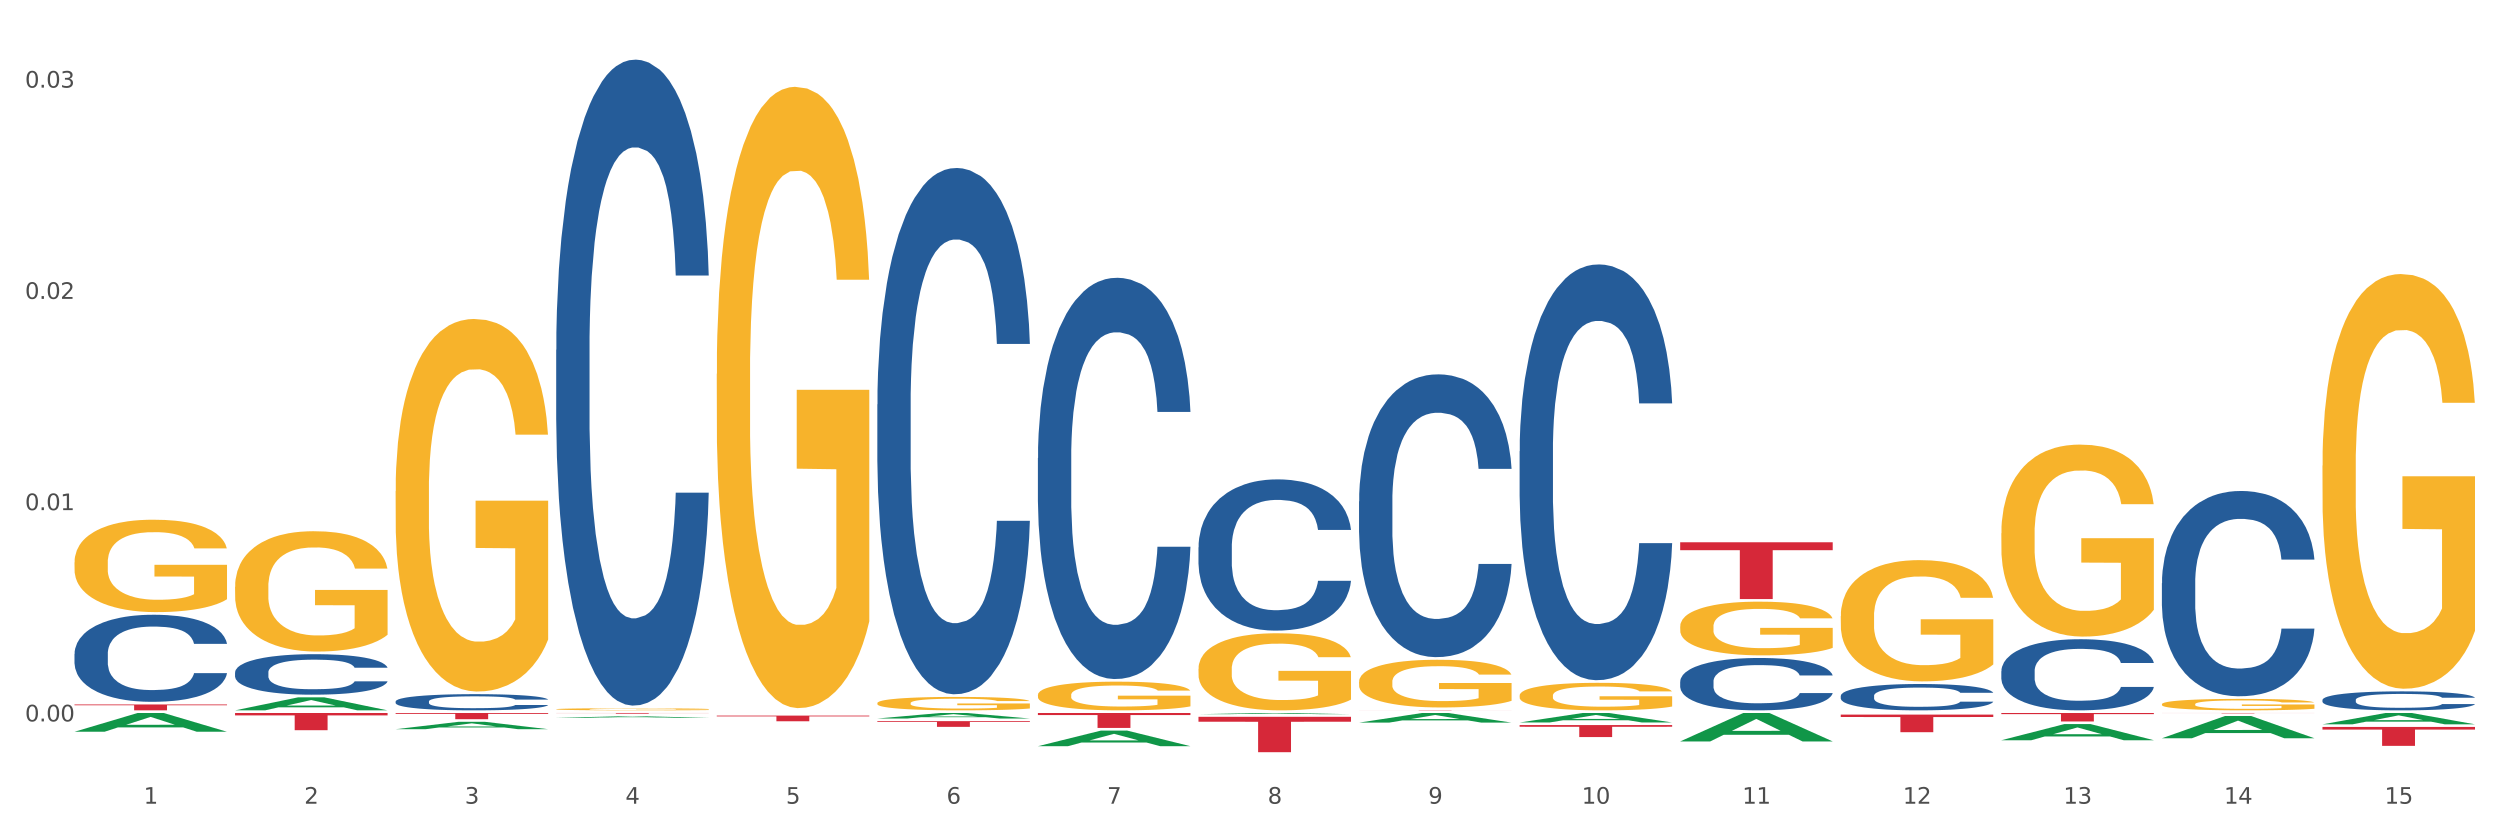 <?xml version="1.0" encoding="utf-8" standalone="no"?>
<!DOCTYPE svg PUBLIC "-//W3C//DTD SVG 1.1//EN"
  "http://www.w3.org/Graphics/SVG/1.1/DTD/svg11.dtd">
<svg xmlns:xlink="http://www.w3.org/1999/xlink" width="1080pt" height="360pt" viewBox="0 0 1080 360" xmlns="http://www.w3.org/2000/svg" version="1.1">
 <rect x="0" y="0" width="1080" height="360" fill="#333333" stroke="none"/>
 <defs>
  <style type="text/css">*{stroke-linejoin: round; stroke-linecap: butt}</style>
 </defs>
 <g id="figure_1">
  <g id="patch_1">
   <path d="M 0 360 
L 1080 360 
L 1080 0 
L 0 0 
z
" style="fill: #ffffff; stroke: #ffffff; stroke-linejoin: miter"/>
  </g>
  <g id="axes_1">
   <g id="matplotlib.axis_1">
    <g id="xtick_1">
     <g id="text_1">
      <!-- 1 -->
      <g style="fill: #4d4d4d" transform="translate(62.07 347.204) scale(0.096 -0.096)">
       <defs>
        <path id="DejaVuSans-31" d="M 794 531 
L 1825 531 
L 1825 4091 
L 703 3866 
L 703 4441 
L 1819 4666 
L 2450 4666 
L 2450 531 
L 3481 531 
L 3481 0 
L 794 0 
L 794 531 
z
" transform="scale(0.016)"/>
       </defs>
       <use xlink:href="#DejaVuSans-31"/>
      </g>
     </g>
    </g>
    <g id="xtick_2">
     <g id="text_2">
      <!-- 2 -->
      <g style="fill: #4d4d4d" transform="translate(131.436 347.204) scale(0.096 -0.096)">
       <defs>
        <path id="DejaVuSans-32" d="M 1228 531 
L 3431 531 
L 3431 0 
L 469 0 
L 469 531 
Q 828 903 1448 1529 
Q 2069 2156 2228 2338 
Q 2531 2678 2651 2914 
Q 2772 3150 2772 3378 
Q 2772 3750 2511 3984 
Q 2250 4219 1831 4219 
Q 1534 4219 1204 4116 
Q 875 4013 500 3803 
L 500 4441 
Q 881 4594 1212 4672 
Q 1544 4750 1819 4750 
Q 2544 4750 2975 4387 
Q 3406 4025 3406 3419 
Q 3406 3131 3298 2873 
Q 3191 2616 2906 2266 
Q 2828 2175 2409 1742 
Q 1991 1309 1228 531 
z
" transform="scale(0.016)"/>
       </defs>
       <use xlink:href="#DejaVuSans-32"/>
      </g>
     </g>
    </g>
    <g id="xtick_3">
     <g id="text_3">
      <!-- 3 -->
      <g style="fill: #4d4d4d" transform="translate(200.802 347.204) scale(0.096 -0.096)">
       <defs>
        <path id="DejaVuSans-33" d="M 2597 2516 
Q 3050 2419 3304 2112 
Q 3559 1806 3559 1356 
Q 3559 666 3084 287 
Q 2609 -91 1734 -91 
Q 1441 -91 1130 -33 
Q 819 25 488 141 
L 488 750 
Q 750 597 1062 519 
Q 1375 441 1716 441 
Q 2309 441 2620 675 
Q 2931 909 2931 1356 
Q 2931 1769 2642 2001 
Q 2353 2234 1838 2234 
L 1294 2234 
L 1294 2753 
L 1863 2753 
Q 2328 2753 2575 2939 
Q 2822 3125 2822 3475 
Q 2822 3834 2567 4026 
Q 2313 4219 1838 4219 
Q 1578 4219 1281 4162 
Q 984 4106 628 3988 
L 628 4550 
Q 988 4650 1302 4700 
Q 1616 4750 1894 4750 
Q 2613 4750 3031 4423 
Q 3450 4097 3450 3541 
Q 3450 3153 3228 2886 
Q 3006 2619 2597 2516 
z
" transform="scale(0.016)"/>
       </defs>
       <use xlink:href="#DejaVuSans-33"/>
      </g>
     </g>
    </g>
    <g id="xtick_4">
     <g id="text_4">
      <!-- 4 -->
      <g style="fill: #4d4d4d" transform="translate(270.169 347.204) scale(0.096 -0.096)">
       <defs>
        <path id="DejaVuSans-34" d="M 2419 4116 
L 825 1625 
L 2419 1625 
L 2419 4116 
z
M 2253 4666 
L 3047 4666 
L 3047 1625 
L 3713 1625 
L 3713 1100 
L 3047 1100 
L 3047 0 
L 2419 0 
L 2419 1100 
L 313 1100 
L 313 1709 
L 2253 4666 
z
" transform="scale(0.016)"/>
       </defs>
       <use xlink:href="#DejaVuSans-34"/>
      </g>
     </g>
    </g>
    <g id="xtick_5">
     <g id="text_5">
      <!-- 5 -->
      <g style="fill: #4d4d4d" transform="translate(339.535 347.204) scale(0.096 -0.096)">
       <defs>
        <path id="DejaVuSans-35" d="M 691 4666 
L 3169 4666 
L 3169 4134 
L 1269 4134 
L 1269 2991 
Q 1406 3038 1543 3061 
Q 1681 3084 1819 3084 
Q 2600 3084 3056 2656 
Q 3513 2228 3513 1497 
Q 3513 744 3044 326 
Q 2575 -91 1722 -91 
Q 1428 -91 1123 -41 
Q 819 9 494 109 
L 494 744 
Q 775 591 1075 516 
Q 1375 441 1709 441 
Q 2250 441 2565 725 
Q 2881 1009 2881 1497 
Q 2881 1984 2565 2268 
Q 2250 2553 1709 2553 
Q 1456 2553 1204 2497 
Q 953 2441 691 2322 
L 691 4666 
z
" transform="scale(0.016)"/>
       </defs>
       <use xlink:href="#DejaVuSans-35"/>
      </g>
     </g>
    </g>
    <g id="xtick_6">
     <g id="text_6">
      <!-- 6 -->
      <g style="fill: #4d4d4d" transform="translate(408.901 347.204) scale(0.096 -0.096)">
       <defs>
        <path id="DejaVuSans-36" d="M 2113 2584 
Q 1688 2584 1439 2293 
Q 1191 2003 1191 1497 
Q 1191 994 1439 701 
Q 1688 409 2113 409 
Q 2538 409 2786 701 
Q 3034 994 3034 1497 
Q 3034 2003 2786 2293 
Q 2538 2584 2113 2584 
z
M 3366 4563 
L 3366 3988 
Q 3128 4100 2886 4159 
Q 2644 4219 2406 4219 
Q 1781 4219 1451 3797 
Q 1122 3375 1075 2522 
Q 1259 2794 1537 2939 
Q 1816 3084 2150 3084 
Q 2853 3084 3261 2657 
Q 3669 2231 3669 1497 
Q 3669 778 3244 343 
Q 2819 -91 2113 -91 
Q 1303 -91 875 529 
Q 447 1150 447 2328 
Q 447 3434 972 4092 
Q 1497 4750 2381 4750 
Q 2619 4750 2861 4703 
Q 3103 4656 3366 4563 
z
" transform="scale(0.016)"/>
       </defs>
       <use xlink:href="#DejaVuSans-36"/>
      </g>
     </g>
    </g>
    <g id="xtick_7">
     <g id="text_7">
      <!-- 7 -->
      <g style="fill: #4d4d4d" transform="translate(478.267 347.204) scale(0.096 -0.096)">
       <defs>
        <path id="DejaVuSans-37" d="M 525 4666 
L 3525 4666 
L 3525 4397 
L 1831 0 
L 1172 0 
L 2766 4134 
L 525 4134 
L 525 4666 
z
" transform="scale(0.016)"/>
       </defs>
       <use xlink:href="#DejaVuSans-37"/>
      </g>
     </g>
    </g>
    <g id="xtick_8">
     <g id="text_8">
      <!-- 8 -->
      <g style="fill: #4d4d4d" transform="translate(547.634 347.204) scale(0.096 -0.096)">
       <defs>
        <path id="DejaVuSans-38" d="M 2034 2216 
Q 1584 2216 1326 1975 
Q 1069 1734 1069 1313 
Q 1069 891 1326 650 
Q 1584 409 2034 409 
Q 2484 409 2743 651 
Q 3003 894 3003 1313 
Q 3003 1734 2745 1975 
Q 2488 2216 2034 2216 
z
M 1403 2484 
Q 997 2584 770 2862 
Q 544 3141 544 3541 
Q 544 4100 942 4425 
Q 1341 4750 2034 4750 
Q 2731 4750 3128 4425 
Q 3525 4100 3525 3541 
Q 3525 3141 3298 2862 
Q 3072 2584 2669 2484 
Q 3125 2378 3379 2068 
Q 3634 1759 3634 1313 
Q 3634 634 3220 271 
Q 2806 -91 2034 -91 
Q 1263 -91 848 271 
Q 434 634 434 1313 
Q 434 1759 690 2068 
Q 947 2378 1403 2484 
z
M 1172 3481 
Q 1172 3119 1398 2916 
Q 1625 2713 2034 2713 
Q 2441 2713 2670 2916 
Q 2900 3119 2900 3481 
Q 2900 3844 2670 4047 
Q 2441 4250 2034 4250 
Q 1625 4250 1398 4047 
Q 1172 3844 1172 3481 
z
" transform="scale(0.016)"/>
       </defs>
       <use xlink:href="#DejaVuSans-38"/>
      </g>
     </g>
    </g>
    <g id="xtick_9">
     <g id="text_9">
      <!-- 9 -->
      <g style="fill: #4d4d4d" transform="translate(617 347.204) scale(0.096 -0.096)">
       <defs>
        <path id="DejaVuSans-39" d="M 703 97 
L 703 672 
Q 941 559 1184 500 
Q 1428 441 1663 441 
Q 2288 441 2617 861 
Q 2947 1281 2994 2138 
Q 2813 1869 2534 1725 
Q 2256 1581 1919 1581 
Q 1219 1581 811 2004 
Q 403 2428 403 3163 
Q 403 3881 828 4315 
Q 1253 4750 1959 4750 
Q 2769 4750 3195 4129 
Q 3622 3509 3622 2328 
Q 3622 1225 3098 567 
Q 2575 -91 1691 -91 
Q 1453 -91 1209 -44 
Q 966 3 703 97 
z
M 1959 2075 
Q 2384 2075 2632 2365 
Q 2881 2656 2881 3163 
Q 2881 3666 2632 3958 
Q 2384 4250 1959 4250 
Q 1534 4250 1286 3958 
Q 1038 3666 1038 3163 
Q 1038 2656 1286 2365 
Q 1534 2075 1959 2075 
z
" transform="scale(0.016)"/>
       </defs>
       <use xlink:href="#DejaVuSans-39"/>
      </g>
     </g>
    </g>
    <g id="xtick_10">
     <g id="text_10">
      <!-- 10 -->
      <g style="fill: #4d4d4d" transform="translate(683.312 347.204) scale(0.096 -0.096)">
       <defs>
        <path id="DejaVuSans-30" d="M 2034 4250 
Q 1547 4250 1301 3770 
Q 1056 3291 1056 2328 
Q 1056 1369 1301 889 
Q 1547 409 2034 409 
Q 2525 409 2770 889 
Q 3016 1369 3016 2328 
Q 3016 3291 2770 3770 
Q 2525 4250 2034 4250 
z
M 2034 4750 
Q 2819 4750 3233 4129 
Q 3647 3509 3647 2328 
Q 3647 1150 3233 529 
Q 2819 -91 2034 -91 
Q 1250 -91 836 529 
Q 422 1150 422 2328 
Q 422 3509 836 4129 
Q 1250 4750 2034 4750 
z
" transform="scale(0.016)"/>
       </defs>
       <use xlink:href="#DejaVuSans-31"/>
       <use xlink:href="#DejaVuSans-30" transform="translate(63.623 0)"/>
      </g>
     </g>
    </g>
    <g id="xtick_11">
     <g id="text_11">
      <!-- 11 -->
      <g style="fill: #4d4d4d" transform="translate(752.678 347.204) scale(0.096 -0.096)">
       <use xlink:href="#DejaVuSans-31"/>
       <use xlink:href="#DejaVuSans-31" transform="translate(63.623 0)"/>
      </g>
     </g>
    </g>
    <g id="xtick_12">
     <g id="text_12">
      <!-- 12 -->
      <g style="fill: #4d4d4d" transform="translate(822.044 347.204) scale(0.096 -0.096)">
       <use xlink:href="#DejaVuSans-31"/>
       <use xlink:href="#DejaVuSans-32" transform="translate(63.623 0)"/>
      </g>
     </g>
    </g>
    <g id="xtick_13">
     <g id="text_13">
      <!-- 13 -->
      <g style="fill: #4d4d4d" transform="translate(891.411 347.204) scale(0.096 -0.096)">
       <use xlink:href="#DejaVuSans-31"/>
       <use xlink:href="#DejaVuSans-33" transform="translate(63.623 0)"/>
      </g>
     </g>
    </g>
    <g id="xtick_14">
     <g id="text_14">
      <!-- 14 -->
      <g style="fill: #4d4d4d" transform="translate(960.777 347.204) scale(0.096 -0.096)">
       <use xlink:href="#DejaVuSans-31"/>
       <use xlink:href="#DejaVuSans-34" transform="translate(63.623 0)"/>
      </g>
     </g>
    </g>
    <g id="xtick_15">
     <g id="text_15">
      <!-- 15 -->
      <g style="fill: #4d4d4d" transform="translate(1030.143 347.204) scale(0.096 -0.096)">
       <use xlink:href="#DejaVuSans-31"/>
       <use xlink:href="#DejaVuSans-35" transform="translate(63.623 0)"/>
      </g>
     </g>
    </g>
    <g id="xtick_16"/>
    <g id="xtick_17"/>
    <g id="xtick_18"/>
    <g id="xtick_19"/>
    <g id="xtick_20"/>
    <g id="xtick_21"/>
    <g id="xtick_22"/>
    <g id="xtick_23"/>
    <g id="xtick_24"/>
    <g id="xtick_25"/>
    <g id="xtick_26"/>
    <g id="xtick_27"/>
    <g id="xtick_28"/>
    <g id="xtick_29"/>
   </g>
   <g id="matplotlib.axis_2">
    <g id="ytick_1">
     <g id="text_16">
      <!-- 0.00 -->
      <g style="fill: #4d4d4d" transform="translate(10.8 311.653) scale(0.096 -0.096)">
       <defs>
        <path id="DejaVuSans-2e" d="M 684 794 
L 1344 794 
L 1344 0 
L 684 0 
L 684 794 
z
" transform="scale(0.016)"/>
       </defs>
       <use xlink:href="#DejaVuSans-30"/>
       <use xlink:href="#DejaVuSans-2e" transform="translate(63.623 0)"/>
       <use xlink:href="#DejaVuSans-30" transform="translate(95.41 0)"/>
       <use xlink:href="#DejaVuSans-30" transform="translate(159.033 0)"/>
      </g>
     </g>
    </g>
    <g id="ytick_2">
     <g id="text_17">
      <!-- 0.01 -->
      <g style="fill: #4d4d4d" transform="translate(10.8 220.388) scale(0.096 -0.096)">
       <use xlink:href="#DejaVuSans-30"/>
       <use xlink:href="#DejaVuSans-2e" transform="translate(63.623 0)"/>
       <use xlink:href="#DejaVuSans-30" transform="translate(95.41 0)"/>
       <use xlink:href="#DejaVuSans-31" transform="translate(159.033 0)"/>
      </g>
     </g>
    </g>
    <g id="ytick_3">
     <g id="text_18">
      <!-- 0.02 -->
      <g style="fill: #4d4d4d" transform="translate(10.8 129.123) scale(0.096 -0.096)">
       <use xlink:href="#DejaVuSans-30"/>
       <use xlink:href="#DejaVuSans-2e" transform="translate(63.623 0)"/>
       <use xlink:href="#DejaVuSans-30" transform="translate(95.41 0)"/>
       <use xlink:href="#DejaVuSans-32" transform="translate(159.033 0)"/>
      </g>
     </g>
    </g>
    <g id="ytick_4">
     <g id="text_19">
      <!-- 0.03 -->
      <g style="fill: #4d4d4d" transform="translate(10.8 37.859) scale(0.096 -0.096)">
       <use xlink:href="#DejaVuSans-30"/>
       <use xlink:href="#DejaVuSans-2e" transform="translate(63.623 0)"/>
       <use xlink:href="#DejaVuSans-30" transform="translate(95.41 0)"/>
       <use xlink:href="#DejaVuSans-33" transform="translate(159.033 0)"/>
      </g>
     </g>
    </g>
    <g id="ytick_5"/>
    <g id="ytick_6"/>
    <g id="ytick_7"/>
   </g>
   <g id="PolyCollection_1">
    <path d="M 32.175 316.107 
L 32.243 316.099 
L 59.417 308.013 
L 70.695 308.006 
L 98.073 316.122 
L 85.029 316.122 
L 79.119 314.232 
L 51.061 314.232 
L 50.857 314.263 
L 45.151 316.122 
L 32.175 316.122 
L 32.175 316.107 
L 54.594 313.104 
L 75.586 313.097 
L 65.192 309.736 
L 65.056 309.721 
L 64.92 309.743 
L 54.526 313.097 
L 54.594 313.104 
L 32.175 316.107 
z
" clip-path="url(#pa17148a779)" style="fill: #109648"/>
    <path d="M 517.739 309.668 
L 583.636 309.668 
L 583.636 311.792 
L 557.715 311.806 
L 557.715 324.95 
L 543.504 324.95 
L 543.504 311.806 
L 517.739 311.792 
L 517.739 309.682 
L 517.739 309.668 
z
" clip-path="url(#pa17148a779)" style="fill: #d62839"/>
    <path d="M 587.105 306.757 
L 653.003 306.757 
L 653.003 306.773 
L 627.081 306.773 
L 627.081 306.877 
L 612.871 306.877 
L 612.871 306.773 
L 587.105 306.773 
L 587.105 306.757 
L 587.105 306.757 
z
" clip-path="url(#pa17148a779)" style="fill: #d62839"/>
    <path d="M 656.471 313.242 
L 722.369 313.242 
L 722.369 313.962 
L 696.447 313.967 
L 696.447 318.421 
L 682.237 318.421 
L 682.237 313.967 
L 656.471 313.962 
L 656.471 313.247 
L 656.471 313.242 
z
" clip-path="url(#pa17148a779)" style="fill: #d62839"/>
    <path d="M 725.837 234.268 
L 791.735 234.268 
L 791.735 237.675 
L 765.813 237.698 
L 765.813 258.784 
L 751.603 258.784 
L 751.603 237.698 
L 725.837 237.675 
L 725.837 234.291 
L 725.837 234.268 
z
" clip-path="url(#pa17148a779)" style="fill: #d62839"/>
    <path d="M 795.203 308.697 
L 861.101 308.697 
L 861.101 309.756 
L 835.179 309.763 
L 835.179 316.319 
L 820.969 316.319 
L 820.969 309.763 
L 795.203 309.756 
L 795.203 308.704 
L 795.203 308.697 
z
" clip-path="url(#pa17148a779)" style="fill: #d62839"/>
    <path d="M 864.57 308.006 
L 930.468 308.006 
L 930.468 308.514 
L 904.546 308.518 
L 904.546 311.666 
L 890.335 311.666 
L 890.335 308.518 
L 864.57 308.514 
L 864.57 308.009 
L 864.57 308.006 
z
" clip-path="url(#pa17148a779)" style="fill: #d62839"/>
    <path d="M 1003.302 314.042 
L 1069.2 314.042 
L 1069.2 315.177 
L 1043.278 315.184 
L 1043.278 322.206 
L 1029.068 322.206 
L 1029.068 315.184 
L 1003.302 315.177 
L 1003.302 314.05 
L 1003.302 314.042 
z
" clip-path="url(#pa17148a779)" style="fill: #d62839"/>
    <path d="M 933.936 304.211 
L 934.014 304.206 
L 934.014 304.043 
L 934.169 303.903 
L 934.947 303.563 
L 936.114 303.283 
L 936.97 303.133 
L 937.826 303.011 
L 938.837 302.889 
L 940.082 302.762 
L 942.338 302.577 
L 943.739 302.481 
L 945.45 302.382 
L 948.563 302.237 
L 950.819 302.156 
L 953.153 302.088 
L 956.965 302.006 
L 959.455 301.97 
L 962.1 301.943 
L 965.29 301.925 
L 967.702 301.92 
L 972.992 301.934 
L 977.505 301.975 
L 979.683 302.006 
L 982.484 302.061 
L 983.962 302.097 
L 986.374 302.169 
L 988.864 302.264 
L 990.575 302.346 
L 993.143 302.5 
L 995.088 302.653 
L 996.877 302.844 
L 997.811 302.975 
L 998.511 303.097 
L 999.134 303.237 
L 999.756 303.459 
L 985.752 303.459 
L 985.207 303.301 
L 984.351 303.151 
L 983.106 303.007 
L 982.017 302.916 
L 980.15 302.803 
L 978.438 302.73 
L 976.649 302.676 
L 974.47 302.631 
L 972.759 302.608 
L 970.347 302.59 
L 965.601 302.595 
L 962.411 302.631 
L 960.233 302.676 
L 958.832 302.717 
L 957.588 302.762 
L 956.187 302.826 
L 954.553 302.921 
L 953.386 303.007 
L 952.219 303.115 
L 951.286 303.224 
L 950.43 303.351 
L 949.73 303.486 
L 949.185 303.627 
L 948.718 303.799 
L 948.329 304.084 
L 948.329 304.704 
L 948.485 304.844 
L 948.874 305.03 
L 949.341 305.17 
L 950.119 305.338 
L 950.819 305.451 
L 952.141 305.614 
L 953.62 305.75 
L 954.787 305.836 
L 955.954 305.908 
L 957.977 306.008 
L 960.233 306.089 
L 962.178 306.139 
L 964.823 306.184 
L 966.613 306.202 
L 968.169 306.211 
L 971.981 306.211 
L 974.704 306.198 
L 977.738 306.166 
L 980.072 306.125 
L 982.017 306.076 
L 984.196 305.994 
L 985.596 305.917 
L 985.596 304.971 
L 968.48 304.967 
L 968.48 304.337 
L 999.834 304.337 
L 999.834 306.184 
L 998.511 306.279 
L 997.033 306.365 
L 995.477 306.442 
L 993.143 306.537 
L 990.342 306.628 
L 987.852 306.691 
L 985.207 306.745 
L 982.095 306.795 
L 978.049 306.841 
L 975.56 306.859 
L 972.448 306.872 
L 968.791 306.877 
L 965.601 306.868 
L 962.489 306.845 
L 959.221 306.804 
L 956.032 306.745 
L 953.62 306.687 
L 951.208 306.614 
L 948.64 306.519 
L 946.618 306.429 
L 945.061 306.347 
L 943.35 306.243 
L 941.483 306.107 
L 940.082 305.985 
L 938.837 305.858 
L 937.515 305.695 
L 936.581 305.555 
L 935.648 305.378 
L 935.103 305.247 
L 934.48 305.044 
L 934.014 304.758 
L 933.936 304.211 
z
" clip-path="url(#pa17148a779)" style="fill: #f7b32b"/>
    <path d="M 448.372 308.006 
L 514.27 308.006 
L 514.27 308.905 
L 488.348 308.911 
L 488.348 314.475 
L 474.138 314.475 
L 474.138 308.911 
L 448.372 308.905 
L 448.372 308.012 
L 448.372 308.006 
z
" clip-path="url(#pa17148a779)" style="fill: #d62839"/>
    <path d="M 864.57 230.392 
L 864.647 230.317 
L 864.647 227.589 
L 864.803 225.241 
L 865.581 219.559 
L 866.748 214.863 
L 867.604 212.363 
L 868.46 210.317 
L 869.471 208.272 
L 870.716 206.151 
L 872.972 203.045 
L 874.373 201.454 
L 876.084 199.787 
L 879.196 197.363 
L 881.453 196 
L 883.787 194.863 
L 887.599 193.5 
L 890.089 192.894 
L 892.734 192.439 
L 895.924 192.136 
L 898.336 192.06 
L 903.626 192.288 
L 908.139 192.969 
L 910.317 193.5 
L 913.118 194.409 
L 914.596 195.015 
L 917.008 196.227 
L 919.498 197.818 
L 921.209 199.181 
L 923.777 201.757 
L 925.722 204.333 
L 927.511 207.514 
L 928.445 209.711 
L 929.145 211.757 
L 929.767 214.105 
L 930.39 217.817 
L 916.385 217.817 
L 915.841 215.166 
L 914.985 212.666 
L 913.74 210.242 
L 912.651 208.726 
L 910.784 206.833 
L 909.072 205.621 
L 907.283 204.711 
L 905.104 203.954 
L 903.393 203.575 
L 900.981 203.272 
L 896.235 203.348 
L 893.045 203.954 
L 890.867 204.711 
L 889.466 205.393 
L 888.221 206.151 
L 886.821 207.211 
L 885.187 208.802 
L 884.02 210.242 
L 882.853 212.06 
L 881.919 213.878 
L 881.064 215.999 
L 880.363 218.272 
L 879.819 220.62 
L 879.352 223.499 
L 878.963 228.271 
L 878.963 238.65 
L 879.119 240.998 
L 879.508 244.104 
L 879.974 246.452 
L 880.752 249.255 
L 881.453 251.149 
L 882.775 253.876 
L 884.253 256.149 
L 885.42 257.588 
L 886.587 258.8 
L 888.61 260.467 
L 890.867 261.83 
L 892.812 262.664 
L 895.457 263.421 
L 897.246 263.724 
L 898.802 263.876 
L 902.615 263.876 
L 905.338 263.649 
L 908.372 263.118 
L 910.706 262.437 
L 912.651 261.603 
L 914.829 260.24 
L 916.23 258.952 
L 916.23 243.119 
L 899.114 243.043 
L 899.114 232.513 
L 930.468 232.513 
L 930.468 263.421 
L 929.145 265.012 
L 927.667 266.452 
L 926.111 267.739 
L 923.777 269.33 
L 920.976 270.845 
L 918.486 271.906 
L 915.841 272.815 
L 912.729 273.648 
L 908.683 274.406 
L 906.193 274.709 
L 903.081 274.936 
L 899.425 275.012 
L 896.235 274.86 
L 893.123 274.482 
L 889.855 273.8 
L 886.665 272.815 
L 884.253 271.83 
L 881.842 270.618 
L 879.274 269.027 
L 877.251 267.512 
L 875.695 266.148 
L 873.984 264.406 
L 872.116 262.133 
L 870.716 260.088 
L 869.471 257.967 
L 868.149 255.24 
L 867.215 252.891 
L 866.281 249.937 
L 865.737 247.74 
L 865.114 244.331 
L 864.647 239.559 
L 864.57 230.392 
z
" clip-path="url(#pa17148a779)" style="fill: #f7b32b"/>
    <path d="M 725.837 270.637 
L 725.915 270.615 
L 725.915 269.853 
L 726.071 269.196 
L 726.849 267.606 
L 728.016 266.292 
L 728.871 265.593 
L 729.727 265.021 
L 730.739 264.449 
L 731.984 263.855 
L 734.24 262.986 
L 735.64 262.541 
L 737.352 262.075 
L 740.464 261.397 
L 742.72 261.015 
L 745.054 260.698 
L 748.866 260.316 
L 751.356 260.147 
L 754.001 260.019 
L 757.191 259.935 
L 759.603 259.913 
L 764.894 259.977 
L 769.406 260.168 
L 771.585 260.316 
L 774.385 260.57 
L 775.864 260.74 
L 778.275 261.079 
L 780.765 261.524 
L 782.477 261.906 
L 785.044 262.626 
L 786.989 263.347 
L 788.779 264.237 
L 789.712 264.851 
L 790.412 265.423 
L 791.035 266.08 
L 791.657 267.119 
L 777.653 267.119 
L 777.108 266.377 
L 776.253 265.678 
L 775.008 265 
L 773.919 264.576 
L 772.051 264.046 
L 770.34 263.707 
L 768.55 263.453 
L 766.372 263.241 
L 764.66 263.135 
L 762.248 263.05 
L 757.502 263.071 
L 754.313 263.241 
L 752.134 263.453 
L 750.734 263.643 
L 749.489 263.855 
L 748.088 264.152 
L 746.455 264.597 
L 745.288 265 
L 744.121 265.508 
L 743.187 266.017 
L 742.331 266.61 
L 741.631 267.246 
L 741.086 267.903 
L 740.62 268.708 
L 740.23 270.043 
L 740.23 272.947 
L 740.386 273.604 
L 740.775 274.472 
L 741.242 275.129 
L 742.02 275.913 
L 742.72 276.443 
L 744.043 277.206 
L 745.521 277.842 
L 746.688 278.245 
L 747.855 278.584 
L 749.878 279.05 
L 752.134 279.431 
L 754.079 279.664 
L 756.724 279.876 
L 758.514 279.961 
L 760.07 280.004 
L 763.882 280.004 
L 766.605 279.94 
L 769.639 279.792 
L 771.974 279.601 
L 773.919 279.368 
L 776.097 278.986 
L 777.497 278.626 
L 777.497 274.197 
L 760.381 274.176 
L 760.381 271.23 
L 791.735 271.23 
L 791.735 279.876 
L 790.412 280.321 
L 788.934 280.724 
L 787.378 281.084 
L 785.044 281.529 
L 782.243 281.953 
L 779.754 282.25 
L 777.108 282.504 
L 773.996 282.737 
L 769.951 282.949 
L 767.461 283.034 
L 764.349 283.098 
L 760.692 283.119 
L 757.502 283.076 
L 754.39 282.97 
L 751.123 282.78 
L 747.933 282.504 
L 745.521 282.229 
L 743.109 281.89 
L 740.542 281.445 
L 738.519 281.021 
L 736.963 280.639 
L 735.251 280.152 
L 733.384 279.516 
L 731.984 278.944 
L 730.739 278.351 
L 729.416 277.588 
L 728.482 276.931 
L 727.549 276.104 
L 727.004 275.49 
L 726.382 274.536 
L 725.915 273.201 
L 725.837 270.637 
z
" clip-path="url(#pa17148a779)" style="fill: #f7b32b"/>
    <path d="M 656.471 300.478 
L 656.549 300.467 
L 656.549 300.076 
L 656.704 299.739 
L 657.482 298.924 
L 658.649 298.251 
L 659.505 297.892 
L 660.361 297.599 
L 661.372 297.305 
L 662.617 297.001 
L 664.874 296.556 
L 666.274 296.328 
L 667.986 296.089 
L 671.098 295.741 
L 673.354 295.545 
L 675.688 295.382 
L 679.5 295.187 
L 681.99 295.1 
L 684.635 295.035 
L 687.825 294.991 
L 690.237 294.98 
L 695.527 295.013 
L 700.04 295.111 
L 702.218 295.187 
L 705.019 295.317 
L 706.497 295.404 
L 708.909 295.578 
L 711.399 295.806 
L 713.111 296.002 
L 715.678 296.371 
L 717.623 296.74 
L 719.412 297.197 
L 720.346 297.512 
L 721.046 297.805 
L 721.669 298.142 
L 722.291 298.674 
L 708.287 298.674 
L 707.742 298.294 
L 706.886 297.936 
L 705.642 297.588 
L 704.552 297.371 
L 702.685 297.099 
L 700.973 296.925 
L 699.184 296.795 
L 697.006 296.686 
L 695.294 296.632 
L 692.882 296.588 
L 688.136 296.599 
L 684.946 296.686 
L 682.768 296.795 
L 681.367 296.893 
L 680.123 297.001 
L 678.722 297.153 
L 677.088 297.381 
L 675.921 297.588 
L 674.754 297.849 
L 673.821 298.109 
L 672.965 298.414 
L 672.265 298.739 
L 671.72 299.076 
L 671.253 299.489 
L 670.864 300.174 
L 670.864 301.662 
L 671.02 301.999 
L 671.409 302.444 
L 671.876 302.781 
L 672.654 303.183 
L 673.354 303.455 
L 674.677 303.846 
L 676.155 304.172 
L 677.322 304.378 
L 678.489 304.552 
L 680.512 304.791 
L 682.768 304.986 
L 684.713 305.106 
L 687.358 305.215 
L 689.148 305.258 
L 690.704 305.28 
L 694.516 305.28 
L 697.239 305.247 
L 700.273 305.171 
L 702.607 305.073 
L 704.552 304.954 
L 706.731 304.758 
L 708.131 304.574 
L 708.131 302.303 
L 691.015 302.292 
L 691.015 300.782 
L 722.369 300.782 
L 722.369 305.215 
L 721.046 305.443 
L 719.568 305.649 
L 718.012 305.834 
L 715.678 306.062 
L 712.877 306.279 
L 710.387 306.431 
L 707.742 306.562 
L 704.63 306.681 
L 700.584 306.79 
L 698.095 306.833 
L 694.983 306.866 
L 691.326 306.877 
L 688.136 306.855 
L 685.024 306.801 
L 681.756 306.703 
L 678.567 306.562 
L 676.155 306.42 
L 673.743 306.247 
L 671.175 306.018 
L 669.153 305.801 
L 667.597 305.606 
L 665.885 305.356 
L 664.018 305.03 
L 662.617 304.737 
L 661.372 304.432 
L 660.05 304.041 
L 659.116 303.704 
L 658.183 303.281 
L 657.638 302.966 
L 657.016 302.477 
L 656.549 301.792 
L 656.471 300.478 
z
" clip-path="url(#pa17148a779)" style="fill: #f7b32b"/>
    <path d="M 587.105 294.54 
L 587.183 294.521 
L 587.183 293.844 
L 587.338 293.26 
L 588.116 291.848 
L 589.283 290.681 
L 590.139 290.06 
L 590.995 289.552 
L 592.006 289.044 
L 593.251 288.517 
L 595.507 287.745 
L 596.908 287.35 
L 598.619 286.935 
L 601.731 286.333 
L 603.988 285.994 
L 606.322 285.712 
L 610.134 285.373 
L 612.624 285.222 
L 615.269 285.11 
L 618.459 285.034 
L 620.871 285.015 
L 626.161 285.072 
L 630.674 285.241 
L 632.852 285.373 
L 635.653 285.599 
L 637.131 285.75 
L 639.543 286.051 
L 642.033 286.446 
L 643.744 286.785 
L 646.312 287.425 
L 648.257 288.065 
L 650.046 288.855 
L 650.98 289.401 
L 651.68 289.91 
L 652.302 290.493 
L 652.925 291.416 
L 638.921 291.416 
L 638.376 290.757 
L 637.52 290.136 
L 636.275 289.533 
L 635.186 289.157 
L 633.319 288.686 
L 631.607 288.385 
L 629.818 288.159 
L 627.639 287.971 
L 625.928 287.877 
L 623.516 287.801 
L 618.77 287.82 
L 615.58 287.971 
L 613.402 288.159 
L 612.001 288.328 
L 610.756 288.517 
L 609.356 288.78 
L 607.722 289.175 
L 606.555 289.533 
L 605.388 289.985 
L 604.455 290.437 
L 603.599 290.964 
L 602.898 291.528 
L 602.354 292.112 
L 601.887 292.827 
L 601.498 294.013 
L 601.498 296.592 
L 601.654 297.176 
L 602.043 297.947 
L 602.509 298.531 
L 603.287 299.227 
L 603.988 299.698 
L 605.31 300.376 
L 606.789 300.94 
L 607.956 301.298 
L 609.123 301.599 
L 611.145 302.013 
L 613.402 302.352 
L 615.347 302.559 
L 617.992 302.747 
L 619.781 302.823 
L 621.337 302.86 
L 625.15 302.86 
L 627.873 302.804 
L 630.907 302.672 
L 633.241 302.503 
L 635.186 302.296 
L 637.365 301.957 
L 638.765 301.637 
L 638.765 297.703 
L 621.649 297.684 
L 621.649 295.067 
L 653.003 295.067 
L 653.003 302.747 
L 651.68 303.143 
L 650.202 303.5 
L 648.646 303.82 
L 646.312 304.216 
L 643.511 304.592 
L 641.021 304.856 
L 638.376 305.082 
L 635.264 305.289 
L 631.218 305.477 
L 628.729 305.552 
L 625.617 305.609 
L 621.96 305.628 
L 618.77 305.59 
L 615.658 305.496 
L 612.39 305.326 
L 609.2 305.082 
L 606.789 304.837 
L 604.377 304.536 
L 601.809 304.14 
L 599.786 303.764 
L 598.23 303.425 
L 596.519 302.992 
L 594.652 302.427 
L 593.251 301.919 
L 592.006 301.392 
L 590.684 300.715 
L 589.75 300.131 
L 588.816 299.397 
L 588.272 298.851 
L 587.649 298.004 
L 587.183 296.818 
L 587.105 294.54 
z
" clip-path="url(#pa17148a779)" style="fill: #f7b32b"/>
    <path d="M 517.739 288.958 
L 517.816 288.927 
L 517.816 287.832 
L 517.972 286.889 
L 518.75 284.607 
L 519.917 282.721 
L 520.773 281.717 
L 521.629 280.895 
L 522.64 280.074 
L 523.885 279.222 
L 526.141 277.975 
L 527.542 277.336 
L 529.253 276.667 
L 532.365 275.693 
L 534.621 275.145 
L 536.956 274.689 
L 540.768 274.142 
L 543.257 273.898 
L 545.903 273.716 
L 549.093 273.594 
L 551.504 273.563 
L 556.795 273.655 
L 561.307 273.929 
L 563.486 274.142 
L 566.287 274.507 
L 567.765 274.75 
L 570.177 275.237 
L 572.666 275.876 
L 574.378 276.423 
L 576.946 277.458 
L 578.891 278.492 
L 580.68 279.77 
L 581.614 280.652 
L 582.314 281.473 
L 582.936 282.417 
L 583.559 283.907 
L 569.554 283.907 
L 569.01 282.843 
L 568.154 281.839 
L 566.909 280.865 
L 565.82 280.257 
L 563.953 279.496 
L 562.241 279.009 
L 560.452 278.644 
L 558.273 278.34 
L 556.562 278.188 
L 554.15 278.066 
L 549.404 278.097 
L 546.214 278.34 
L 544.035 278.644 
L 542.635 278.918 
L 541.39 279.222 
L 539.99 279.648 
L 538.356 280.287 
L 537.189 280.865 
L 536.022 281.595 
L 535.088 282.325 
L 534.232 283.177 
L 533.532 284.09 
L 532.988 285.033 
L 532.521 286.189 
L 532.132 288.106 
L 532.132 292.274 
L 532.287 293.217 
L 532.676 294.464 
L 533.143 295.407 
L 533.921 296.533 
L 534.621 297.293 
L 535.944 298.389 
L 537.422 299.301 
L 538.589 299.879 
L 539.756 300.366 
L 541.779 301.036 
L 544.035 301.583 
L 545.981 301.918 
L 548.626 302.222 
L 550.415 302.344 
L 551.971 302.405 
L 555.784 302.405 
L 558.507 302.313 
L 561.541 302.1 
L 563.875 301.827 
L 565.82 301.492 
L 567.998 300.944 
L 569.399 300.427 
L 569.399 294.069 
L 552.282 294.038 
L 552.282 289.809 
L 583.636 289.809 
L 583.636 302.222 
L 582.314 302.861 
L 580.836 303.439 
L 579.28 303.956 
L 576.946 304.595 
L 574.145 305.203 
L 571.655 305.629 
L 569.01 305.994 
L 565.898 306.329 
L 561.852 306.633 
L 559.362 306.755 
L 556.25 306.846 
L 552.594 306.877 
L 549.404 306.816 
L 546.292 306.664 
L 543.024 306.39 
L 539.834 305.994 
L 537.422 305.599 
L 535.01 305.112 
L 532.443 304.473 
L 530.42 303.865 
L 528.864 303.317 
L 527.153 302.618 
L 525.285 301.705 
L 523.885 300.883 
L 522.64 300.032 
L 521.317 298.936 
L 520.384 297.993 
L 519.45 296.807 
L 518.906 295.924 
L 518.283 294.555 
L 517.816 292.639 
L 517.739 288.958 
z
" clip-path="url(#pa17148a779)" style="fill: #f7b32b"/>
    <path d="M 448.372 300.208 
L 448.45 300.196 
L 448.45 299.789 
L 448.606 299.438 
L 449.384 298.588 
L 450.551 297.886 
L 451.407 297.513 
L 452.262 297.207 
L 453.274 296.901 
L 454.519 296.584 
L 456.775 296.12 
L 458.175 295.882 
L 459.887 295.633 
L 462.999 295.271 
L 465.255 295.067 
L 467.589 294.897 
L 471.402 294.693 
L 473.891 294.603 
L 476.536 294.535 
L 479.726 294.49 
L 482.138 294.478 
L 487.429 294.512 
L 491.941 294.614 
L 494.12 294.693 
L 496.92 294.829 
L 498.399 294.92 
L 500.811 295.101 
L 503.3 295.339 
L 505.012 295.543 
L 507.579 295.928 
L 509.524 296.313 
L 511.314 296.788 
L 512.247 297.117 
L 512.948 297.422 
L 513.57 297.773 
L 514.192 298.328 
L 500.188 298.328 
L 499.644 297.932 
L 498.788 297.558 
L 497.543 297.196 
L 496.454 296.969 
L 494.586 296.686 
L 492.875 296.505 
L 491.085 296.369 
L 488.907 296.256 
L 487.195 296.199 
L 484.783 296.154 
L 480.038 296.165 
L 476.848 296.256 
L 474.669 296.369 
L 473.269 296.471 
L 472.024 296.584 
L 470.624 296.743 
L 468.99 296.981 
L 467.823 297.196 
L 466.656 297.468 
L 465.722 297.739 
L 464.866 298.056 
L 464.166 298.396 
L 463.621 298.747 
L 463.155 299.177 
L 462.766 299.891 
L 462.766 301.442 
L 462.921 301.793 
L 463.31 302.257 
L 463.777 302.608 
L 464.555 303.027 
L 465.255 303.31 
L 466.578 303.718 
L 468.056 304.057 
L 469.223 304.273 
L 470.39 304.454 
L 472.413 304.703 
L 474.669 304.907 
L 476.614 305.031 
L 479.26 305.144 
L 481.049 305.19 
L 482.605 305.212 
L 486.417 305.212 
L 489.14 305.178 
L 492.175 305.099 
L 494.509 304.997 
L 496.454 304.873 
L 498.632 304.669 
L 500.033 304.476 
L 500.033 302.11 
L 482.916 302.099 
L 482.916 300.525 
L 514.27 300.525 
L 514.27 305.144 
L 512.948 305.382 
L 511.469 305.597 
L 509.913 305.79 
L 507.579 306.028 
L 504.778 306.254 
L 502.289 306.413 
L 499.644 306.548 
L 496.531 306.673 
L 492.486 306.786 
L 489.996 306.831 
L 486.884 306.865 
L 483.227 306.877 
L 480.038 306.854 
L 476.925 306.798 
L 473.658 306.696 
L 470.468 306.548 
L 468.056 306.401 
L 465.644 306.22 
L 463.077 305.982 
L 461.054 305.756 
L 459.498 305.552 
L 457.786 305.292 
L 455.919 304.952 
L 454.519 304.646 
L 453.274 304.329 
L 451.951 303.922 
L 451.018 303.571 
L 450.084 303.129 
L 449.539 302.801 
L 448.917 302.291 
L 448.45 301.578 
L 448.372 300.208 
z
" clip-path="url(#pa17148a779)" style="fill: #f7b32b"/>
    <path d="M 379.006 303.751 
L 379.084 303.746 
L 379.084 303.555 
L 379.24 303.39 
L 380.018 302.992 
L 381.185 302.663 
L 382.04 302.488 
L 382.896 302.345 
L 383.908 302.202 
L 385.152 302.053 
L 387.409 301.836 
L 388.809 301.724 
L 390.521 301.607 
L 393.633 301.438 
L 395.889 301.342 
L 398.223 301.263 
L 402.035 301.167 
L 404.525 301.125 
L 407.17 301.093 
L 410.36 301.072 
L 412.772 301.066 
L 418.062 301.082 
L 422.575 301.13 
L 424.753 301.167 
L 427.554 301.231 
L 429.032 301.273 
L 431.444 301.358 
L 433.934 301.47 
L 435.646 301.565 
L 438.213 301.745 
L 440.158 301.926 
L 441.948 302.149 
L 442.881 302.303 
L 443.581 302.446 
L 444.204 302.61 
L 444.826 302.87 
L 430.822 302.87 
L 430.277 302.685 
L 429.422 302.51 
L 428.177 302.34 
L 427.087 302.234 
L 425.22 302.101 
L 423.509 302.016 
L 421.719 301.952 
L 419.541 301.899 
L 417.829 301.873 
L 415.417 301.852 
L 410.671 301.857 
L 407.481 301.899 
L 405.303 301.952 
L 403.903 302 
L 402.658 302.053 
L 401.257 302.127 
L 399.624 302.239 
L 398.456 302.34 
L 397.289 302.467 
L 396.356 302.594 
L 395.5 302.743 
L 394.8 302.902 
L 394.255 303.067 
L 393.788 303.268 
L 393.399 303.603 
L 393.399 304.33 
L 393.555 304.494 
L 393.944 304.712 
L 394.411 304.876 
L 395.189 305.073 
L 395.889 305.205 
L 397.212 305.396 
L 398.69 305.555 
L 399.857 305.656 
L 401.024 305.741 
L 403.047 305.858 
L 405.303 305.953 
L 407.248 306.012 
L 409.893 306.065 
L 411.683 306.086 
L 413.239 306.097 
L 417.051 306.097 
L 419.774 306.081 
L 422.808 306.044 
L 425.142 305.996 
L 427.087 305.938 
L 429.266 305.842 
L 430.666 305.752 
L 430.666 304.643 
L 413.55 304.637 
L 413.55 303.9 
L 444.904 303.9 
L 444.904 306.065 
L 443.581 306.176 
L 442.103 306.277 
L 440.547 306.367 
L 438.213 306.479 
L 435.412 306.585 
L 432.923 306.659 
L 430.277 306.723 
L 427.165 306.781 
L 423.12 306.834 
L 420.63 306.856 
L 417.518 306.871 
L 413.861 306.877 
L 410.671 306.866 
L 407.559 306.84 
L 404.292 306.792 
L 401.102 306.723 
L 398.69 306.654 
L 396.278 306.569 
L 393.711 306.458 
L 391.688 306.351 
L 390.132 306.256 
L 388.42 306.134 
L 386.553 305.975 
L 385.152 305.831 
L 383.908 305.683 
L 382.585 305.492 
L 381.651 305.327 
L 380.718 305.12 
L 380.173 304.966 
L 379.551 304.728 
L 379.084 304.393 
L 379.006 303.751 
z
" clip-path="url(#pa17148a779)" style="fill: #f7b32b"/>
    <path d="M 309.64 161.533 
L 309.718 161.288 
L 309.718 152.464 
L 309.873 144.865 
L 310.651 126.481 
L 311.818 111.283 
L 312.674 103.194 
L 313.53 96.575 
L 314.541 89.957 
L 315.786 83.094 
L 318.042 73.044 
L 319.443 67.896 
L 321.155 62.503 
L 324.267 54.659 
L 326.523 50.247 
L 328.857 46.57 
L 332.669 42.158 
L 335.159 40.197 
L 337.804 38.726 
L 340.994 37.746 
L 343.406 37.501 
L 348.696 38.236 
L 353.209 40.442 
L 355.387 42.158 
L 358.188 45.099 
L 359.666 47.06 
L 362.078 50.982 
L 364.568 56.13 
L 366.279 60.542 
L 368.847 68.876 
L 370.792 77.211 
L 372.581 87.506 
L 373.515 94.614 
L 374.215 101.233 
L 374.838 108.832 
L 375.46 120.843 
L 361.456 120.843 
L 360.911 112.263 
L 360.055 104.174 
L 358.81 96.33 
L 357.721 91.428 
L 355.854 85.3 
L 354.142 81.378 
L 352.353 78.436 
L 350.174 75.985 
L 348.463 74.759 
L 346.051 73.779 
L 341.305 74.024 
L 338.115 75.985 
L 335.937 78.436 
L 334.536 80.642 
L 333.292 83.094 
L 331.891 86.525 
L 330.257 91.673 
L 329.09 96.33 
L 327.923 102.213 
L 326.99 108.096 
L 326.134 114.96 
L 325.434 122.313 
L 324.889 129.912 
L 324.422 139.227 
L 324.033 154.67 
L 324.033 188.252 
L 324.189 195.851 
L 324.578 205.901 
L 325.045 213.499 
L 325.823 222.569 
L 326.523 228.697 
L 327.845 237.522 
L 329.324 244.875 
L 330.491 249.533 
L 331.658 253.455 
L 333.681 258.847 
L 335.937 263.26 
L 337.882 265.956 
L 340.527 268.407 
L 342.317 269.388 
L 343.873 269.878 
L 347.685 269.878 
L 350.408 269.143 
L 353.442 267.427 
L 355.776 265.221 
L 357.721 262.524 
L 359.9 258.112 
L 361.3 253.945 
L 361.3 202.714 
L 344.184 202.469 
L 344.184 168.397 
L 375.538 168.397 
L 375.538 268.407 
L 374.215 273.555 
L 372.737 278.212 
L 371.181 282.379 
L 368.847 287.527 
L 366.046 292.429 
L 363.556 295.861 
L 360.911 298.802 
L 357.799 301.499 
L 353.753 303.95 
L 351.264 304.931 
L 348.152 305.666 
L 344.495 305.911 
L 341.305 305.421 
L 338.193 304.195 
L 334.925 301.989 
L 331.736 298.802 
L 329.324 295.616 
L 326.912 291.694 
L 324.344 286.546 
L 322.322 281.644 
L 320.766 277.232 
L 319.054 271.594 
L 317.187 264.24 
L 315.786 257.622 
L 314.541 250.758 
L 313.219 241.934 
L 312.285 234.335 
L 311.352 224.775 
L 310.807 217.667 
L 310.184 206.636 
L 309.718 191.193 
L 309.64 161.533 
z
" clip-path="url(#pa17148a779)" style="fill: #f7b32b"/>
    <path d="M 240.274 306.38 
L 240.351 306.379 
L 240.351 306.349 
L 240.507 306.323 
L 241.285 306.26 
L 242.452 306.207 
L 243.308 306.18 
L 244.164 306.157 
L 245.175 306.134 
L 246.42 306.11 
L 248.676 306.076 
L 250.077 306.058 
L 251.788 306.04 
L 254.9 306.013 
L 257.157 305.997 
L 259.491 305.985 
L 263.303 305.97 
L 265.793 305.963 
L 268.438 305.958 
L 271.628 305.954 
L 274.04 305.954 
L 279.33 305.956 
L 283.843 305.964 
L 286.021 305.97 
L 288.822 305.98 
L 290.3 305.987 
L 292.712 306 
L 295.202 306.018 
L 296.913 306.033 
L 299.481 306.062 
L 301.426 306.09 
L 303.215 306.126 
L 304.149 306.15 
L 304.849 306.173 
L 305.471 306.199 
L 306.094 306.24 
L 292.089 306.24 
L 291.545 306.211 
L 290.689 306.183 
L 289.444 306.156 
L 288.355 306.139 
L 286.488 306.118 
L 284.776 306.105 
L 282.987 306.094 
L 280.808 306.086 
L 279.097 306.082 
L 276.685 306.078 
L 271.939 306.079 
L 268.749 306.086 
L 266.571 306.094 
L 265.17 306.102 
L 263.925 306.11 
L 262.525 306.122 
L 260.891 306.14 
L 259.724 306.156 
L 258.557 306.176 
L 257.623 306.196 
L 256.768 306.22 
L 256.067 306.245 
L 255.523 306.271 
L 255.056 306.303 
L 254.667 306.357 
L 254.667 306.472 
L 254.823 306.498 
L 255.212 306.533 
L 255.678 306.559 
L 256.456 306.59 
L 257.157 306.611 
L 258.479 306.642 
L 259.957 306.667 
L 261.124 306.683 
L 262.291 306.696 
L 264.314 306.715 
L 266.571 306.73 
L 268.516 306.739 
L 271.161 306.748 
L 272.95 306.751 
L 274.506 306.753 
L 278.319 306.753 
L 281.042 306.75 
L 284.076 306.744 
L 286.41 306.737 
L 288.355 306.728 
L 290.533 306.712 
L 291.934 306.698 
L 291.934 306.522 
L 274.818 306.521 
L 274.818 306.404 
L 306.172 306.404 
L 306.172 306.748 
L 304.849 306.765 
L 303.371 306.782 
L 301.815 306.796 
L 299.481 306.814 
L 296.68 306.83 
L 294.19 306.842 
L 291.545 306.852 
L 288.433 306.862 
L 284.387 306.87 
L 281.897 306.873 
L 278.785 306.876 
L 275.129 306.877 
L 271.939 306.875 
L 268.827 306.871 
L 265.559 306.863 
L 262.369 306.852 
L 259.957 306.841 
L 257.546 306.828 
L 254.978 306.81 
L 252.955 306.793 
L 251.399 306.778 
L 249.688 306.759 
L 247.82 306.733 
L 246.42 306.711 
L 245.175 306.687 
L 243.853 306.657 
L 242.919 306.631 
L 241.985 306.598 
L 241.441 306.573 
L 240.818 306.535 
L 240.351 306.482 
L 240.274 306.38 
z
" clip-path="url(#pa17148a779)" style="fill: #f7b32b"/>
    <path d="M 795.203 266.18 
L 795.281 266.132 
L 795.281 264.41 
L 795.437 262.927 
L 796.215 259.339 
L 797.382 256.372 
L 798.238 254.794 
L 799.094 253.502 
L 800.105 252.21 
L 801.35 250.871 
L 803.606 248.909 
L 805.006 247.904 
L 806.718 246.852 
L 809.83 245.321 
L 812.086 244.46 
L 814.42 243.742 
L 818.233 242.881 
L 820.722 242.498 
L 823.368 242.211 
L 826.557 242.02 
L 828.969 241.972 
L 834.26 242.115 
L 838.772 242.546 
L 840.951 242.881 
L 843.752 243.455 
L 845.23 243.838 
L 847.642 244.603 
L 850.131 245.608 
L 851.843 246.469 
L 854.41 248.096 
L 856.355 249.722 
L 858.145 251.732 
L 859.078 253.119 
L 859.779 254.411 
L 860.401 255.894 
L 861.024 258.238 
L 847.019 258.238 
L 846.475 256.564 
L 845.619 254.985 
L 844.374 253.454 
L 843.285 252.497 
L 841.418 251.301 
L 839.706 250.536 
L 837.916 249.962 
L 835.738 249.483 
L 834.026 249.244 
L 831.615 249.053 
L 826.869 249.1 
L 823.679 249.483 
L 821.5 249.962 
L 820.1 250.392 
L 818.855 250.871 
L 817.455 251.54 
L 815.821 252.545 
L 814.654 253.454 
L 813.487 254.602 
L 812.553 255.751 
L 811.697 257.09 
L 810.997 258.525 
L 810.453 260.009 
L 809.986 261.827 
L 809.597 264.841 
L 809.597 271.395 
L 809.752 272.878 
L 810.141 274.84 
L 810.608 276.323 
L 811.386 278.093 
L 812.086 279.289 
L 813.409 281.011 
L 814.887 282.447 
L 816.054 283.356 
L 817.221 284.121 
L 819.244 285.174 
L 821.5 286.035 
L 823.445 286.561 
L 826.091 287.039 
L 827.88 287.231 
L 829.436 287.327 
L 833.248 287.327 
L 835.971 287.183 
L 839.006 286.848 
L 841.34 286.418 
L 843.285 285.891 
L 845.463 285.03 
L 846.864 284.217 
L 846.864 274.218 
L 829.747 274.17 
L 829.747 267.52 
L 861.101 267.52 
L 861.101 287.039 
L 859.779 288.044 
L 858.3 288.953 
L 856.744 289.766 
L 854.41 290.771 
L 851.61 291.728 
L 849.12 292.398 
L 846.475 292.972 
L 843.363 293.498 
L 839.317 293.977 
L 836.827 294.168 
L 833.715 294.312 
L 830.059 294.359 
L 826.869 294.264 
L 823.757 294.024 
L 820.489 293.594 
L 817.299 292.972 
L 814.887 292.35 
L 812.475 291.585 
L 809.908 290.58 
L 807.885 289.623 
L 806.329 288.762 
L 804.617 287.661 
L 802.75 286.226 
L 801.35 284.934 
L 800.105 283.595 
L 798.782 281.872 
L 797.849 280.389 
L 796.915 278.524 
L 796.37 277.136 
L 795.748 274.983 
L 795.281 271.969 
L 795.203 266.18 
z
" clip-path="url(#pa17148a779)" style="fill: #f7b32b"/>
    <path d="M 379.006 311.53 
L 444.904 311.53 
L 444.904 311.876 
L 418.982 311.878 
L 418.982 314.015 
L 404.772 314.015 
L 404.772 311.878 
L 379.006 311.876 
L 379.006 311.533 
L 379.006 311.53 
z
" clip-path="url(#pa17148a779)" style="fill: #d62839"/>
    <path d="M 309.64 309.151 
L 375.538 309.151 
L 375.538 309.491 
L 349.616 309.493 
L 349.616 311.601 
L 335.406 311.601 
L 335.406 309.493 
L 309.64 309.491 
L 309.64 309.153 
L 309.64 309.151 
z
" clip-path="url(#pa17148a779)" style="fill: #d62839"/>
    <path d="M 240.274 308.006 
L 306.172 308.006 
L 306.172 308.049 
L 280.25 308.049 
L 280.25 308.314 
L 266.039 308.314 
L 266.039 308.049 
L 240.274 308.049 
L 240.274 308.006 
L 240.274 308.006 
z
" clip-path="url(#pa17148a779)" style="fill: #d62839"/>
    <path d="M 1003.302 302.356 
L 1003.38 302.349 
L 1003.38 302.139 
L 1003.614 301.854 
L 1004.47 301.329 
L 1005.561 300.932 
L 1007.43 300.467 
L 1008.443 300.272 
L 1009.767 300.055 
L 1012.494 299.703 
L 1015.609 299.403 
L 1017.79 299.238 
L 1019.426 299.133 
L 1023.087 298.945 
L 1025.19 298.863 
L 1027.371 298.796 
L 1029.241 298.751 
L 1032.356 298.698 
L 1034.849 298.676 
L 1037.731 298.668 
L 1040.146 298.676 
L 1043.339 298.706 
L 1048.013 298.796 
L 1049.805 298.848 
L 1052.219 298.938 
L 1054.712 299.058 
L 1056.737 299.178 
L 1059.074 299.35 
L 1061.489 299.575 
L 1063.825 299.86 
L 1065.461 300.122 
L 1066.785 300.4 
L 1067.954 300.737 
L 1068.811 301.104 
L 1069.2 301.412 
L 1054.945 301.412 
L 1054.556 301.134 
L 1053.777 300.835 
L 1052.998 300.632 
L 1052.141 300.467 
L 1050.817 300.28 
L 1049.649 300.16 
L 1047.701 300.017 
L 1045.91 299.927 
L 1044.43 299.875 
L 1042.638 299.83 
L 1038.822 299.785 
L 1036.095 299.785 
L 1034.382 299.8 
L 1032.278 299.838 
L 1030.487 299.89 
L 1028.384 299.98 
L 1026.748 300.077 
L 1025.112 300.205 
L 1024.178 300.295 
L 1022.775 300.46 
L 1021.841 300.595 
L 1020.594 300.827 
L 1019.893 300.992 
L 1018.647 301.419 
L 1018.102 301.734 
L 1017.868 301.952 
L 1017.712 302.191 
L 1017.712 303.361 
L 1018.18 303.886 
L 1018.569 304.111 
L 1019.192 304.365 
L 1020.361 304.695 
L 1022.074 305.018 
L 1023.866 305.25 
L 1025.346 305.392 
L 1026.748 305.497 
L 1028.15 305.58 
L 1029.864 305.655 
L 1031.266 305.7 
L 1033.369 305.745 
L 1035.862 305.767 
L 1037.809 305.767 
L 1041.781 305.73 
L 1043.573 305.692 
L 1045.287 305.64 
L 1047.156 305.557 
L 1048.636 305.467 
L 1049.493 305.4 
L 1050.895 305.258 
L 1051.986 305.108 
L 1052.92 304.935 
L 1053.543 304.785 
L 1054.244 304.56 
L 1054.79 304.305 
L 1054.945 304.171 
L 1069.2 304.171 
L 1068.888 304.44 
L 1068.343 304.703 
L 1067.253 305.055 
L 1066.396 305.258 
L 1065.072 305.505 
L 1063.67 305.715 
L 1061.722 305.947 
L 1059.931 306.12 
L 1058.061 306.27 
L 1056.036 306.404 
L 1052.375 306.592 
L 1051.051 306.644 
L 1048.247 306.734 
L 1046.066 306.787 
L 1042.872 306.839 
L 1039.6 306.869 
L 1036.173 306.877 
L 1033.135 306.862 
L 1029.786 306.817 
L 1027.683 306.772 
L 1025.346 306.704 
L 1022.62 306.599 
L 1020.049 306.472 
L 1017.634 306.322 
L 1015.376 306.15 
L 1013.272 305.955 
L 1010.546 305.632 
L 1008.521 305.317 
L 1007.041 305.025 
L 1006.028 304.778 
L 1005.016 304.463 
L 1004.47 304.245 
L 1003.614 303.721 
L 1003.302 303.233 
L 1003.302 302.356 
z
" clip-path="url(#pa17148a779)" style="fill: #255c99"/>
    <path d="M 933.936 251.95 
L 934.014 251.869 
L 934.014 249.601 
L 934.247 246.523 
L 935.104 240.853 
L 936.195 236.56 
L 938.064 231.539 
L 939.077 229.433 
L 940.401 227.084 
L 943.127 223.277 
L 946.243 220.037 
L 948.424 218.255 
L 950.06 217.121 
L 953.721 215.096 
L 955.824 214.205 
L 958.005 213.476 
L 959.874 212.99 
L 962.99 212.423 
L 965.483 212.18 
L 968.365 212.099 
L 970.779 212.18 
L 973.973 212.504 
L 978.647 213.476 
L 980.438 214.043 
L 982.853 215.015 
L 985.346 216.311 
L 987.371 217.607 
L 989.708 219.47 
L 992.122 221.9 
L 994.459 224.978 
L 996.095 227.813 
L 997.419 230.81 
L 998.587 234.454 
L 999.444 238.423 
L 999.834 241.744 
L 985.579 241.744 
L 985.19 238.747 
L 984.411 235.507 
L 983.632 233.32 
L 982.775 231.539 
L 981.451 229.514 
L 980.283 228.218 
L 978.335 226.679 
L 976.544 225.707 
L 975.064 225.14 
L 973.272 224.654 
L 969.455 224.168 
L 966.729 224.168 
L 965.015 224.33 
L 962.912 224.735 
L 961.121 225.302 
L 959.018 226.274 
L 957.382 227.327 
L 955.746 228.704 
L 954.811 229.676 
L 953.409 231.458 
L 952.475 232.915 
L 951.228 235.426 
L 950.527 237.208 
L 949.281 241.825 
L 948.736 245.227 
L 948.502 247.576 
L 948.346 250.168 
L 948.346 262.803 
L 948.814 268.473 
L 949.203 270.903 
L 949.826 273.657 
L 950.995 277.221 
L 952.708 280.704 
L 954.5 283.215 
L 955.98 284.754 
L 957.382 285.888 
L 958.784 286.779 
L 960.498 287.589 
L 961.9 288.075 
L 964.003 288.561 
L 966.495 288.804 
L 968.443 288.804 
L 972.415 288.399 
L 974.207 287.994 
L 975.92 287.427 
L 977.79 286.536 
L 979.27 285.564 
L 980.127 284.835 
L 981.529 283.296 
L 982.619 281.676 
L 983.554 279.813 
L 984.177 278.193 
L 984.878 275.763 
L 985.423 273.009 
L 985.579 271.551 
L 999.834 271.551 
L 999.522 274.467 
L 998.977 277.302 
L 997.886 281.109 
L 997.03 283.296 
L 995.705 285.969 
L 994.303 288.237 
L 992.356 290.748 
L 990.564 292.61 
L 988.695 294.23 
L 986.67 295.688 
L 983.009 297.713 
L 981.685 298.28 
L 978.88 299.252 
L 976.699 299.819 
L 973.506 300.386 
L 970.234 300.71 
L 966.807 300.791 
L 963.769 300.629 
L 960.42 300.143 
L 958.317 299.657 
L 955.98 298.928 
L 953.253 297.794 
L 950.683 296.417 
L 948.268 294.797 
L 946.009 292.934 
L 943.906 290.829 
L 941.18 287.346 
L 939.155 283.944 
L 937.675 280.785 
L 936.662 278.112 
L 935.65 274.71 
L 935.104 272.361 
L 934.247 266.691 
L 933.936 261.427 
L 933.936 251.95 
z
" clip-path="url(#pa17148a779)" style="fill: #255c99"/>
    <path d="M 864.57 289.951 
L 864.648 289.923 
L 864.648 289.137 
L 864.881 288.07 
L 865.738 286.105 
L 866.829 284.618 
L 868.698 282.877 
L 869.711 282.148 
L 871.035 281.334 
L 873.761 280.014 
L 876.877 278.892 
L 879.058 278.274 
L 880.694 277.881 
L 884.355 277.179 
L 886.458 276.871 
L 888.639 276.618 
L 890.508 276.45 
L 893.624 276.253 
L 896.117 276.169 
L 898.999 276.141 
L 901.413 276.169 
L 904.607 276.281 
L 909.281 276.618 
L 911.072 276.814 
L 913.487 277.151 
L 915.979 277.6 
L 918.005 278.049 
L 920.341 278.695 
L 922.756 279.537 
L 925.093 280.604 
L 926.729 281.586 
L 928.053 282.625 
L 929.221 283.888 
L 930.078 285.263 
L 930.468 286.414 
L 916.213 286.414 
L 915.824 285.376 
L 915.045 284.253 
L 914.266 283.495 
L 913.409 282.877 
L 912.085 282.176 
L 910.916 281.727 
L 908.969 281.193 
L 907.177 280.856 
L 905.697 280.66 
L 903.906 280.492 
L 900.089 280.323 
L 897.363 280.323 
L 895.649 280.379 
L 893.546 280.52 
L 891.754 280.716 
L 889.651 281.053 
L 888.016 281.418 
L 886.38 281.895 
L 885.445 282.232 
L 884.043 282.849 
L 883.108 283.355 
L 881.862 284.225 
L 881.161 284.842 
L 879.915 286.442 
L 879.369 287.621 
L 879.136 288.435 
L 878.98 289.333 
L 878.98 293.712 
L 879.447 295.677 
L 879.837 296.519 
L 880.46 297.474 
L 881.628 298.709 
L 883.342 299.916 
L 885.134 300.786 
L 886.614 301.319 
L 888.016 301.712 
L 889.418 302.021 
L 891.131 302.301 
L 892.533 302.47 
L 894.637 302.638 
L 897.129 302.722 
L 899.076 302.722 
L 903.049 302.582 
L 904.841 302.442 
L 906.554 302.245 
L 908.424 301.937 
L 909.904 301.6 
L 910.76 301.347 
L 912.163 300.814 
L 913.253 300.252 
L 914.188 299.607 
L 914.811 299.045 
L 915.512 298.203 
L 916.057 297.249 
L 916.213 296.744 
L 930.468 296.744 
L 930.156 297.754 
L 929.611 298.737 
L 928.52 300.056 
L 927.663 300.814 
L 926.339 301.74 
L 924.937 302.526 
L 922.99 303.396 
L 921.198 304.042 
L 919.329 304.603 
L 917.304 305.108 
L 913.643 305.81 
L 912.318 306.007 
L 909.514 306.343 
L 907.333 306.54 
L 904.14 306.736 
L 900.868 306.849 
L 897.441 306.877 
L 894.403 306.821 
L 891.053 306.652 
L 888.95 306.484 
L 886.614 306.231 
L 883.887 305.838 
L 881.317 305.361 
L 878.902 304.8 
L 876.643 304.154 
L 874.54 303.424 
L 871.814 302.217 
L 869.789 301.038 
L 868.309 299.944 
L 867.296 299.017 
L 866.283 297.838 
L 865.738 297.024 
L 864.881 295.06 
L 864.57 293.235 
L 864.57 289.951 
z
" clip-path="url(#pa17148a779)" style="fill: #255c99"/>
    <path d="M 795.203 300.605 
L 795.281 300.595 
L 795.281 300.304 
L 795.515 299.909 
L 796.372 299.18 
L 797.462 298.629 
L 799.332 297.984 
L 800.344 297.714 
L 801.669 297.412 
L 804.395 296.924 
L 807.511 296.508 
L 809.692 296.279 
L 811.327 296.133 
L 814.988 295.873 
L 817.092 295.759 
L 819.273 295.665 
L 821.142 295.603 
L 824.258 295.53 
L 826.75 295.499 
L 829.632 295.488 
L 832.047 295.499 
L 835.241 295.54 
L 839.914 295.665 
L 841.706 295.738 
L 844.121 295.863 
L 846.613 296.029 
L 848.638 296.196 
L 850.975 296.435 
L 853.39 296.747 
L 855.727 297.142 
L 857.362 297.506 
L 858.687 297.891 
L 859.855 298.359 
L 860.712 298.868 
L 861.101 299.295 
L 846.847 299.295 
L 846.457 298.91 
L 845.678 298.494 
L 844.899 298.213 
L 844.043 297.984 
L 842.718 297.724 
L 841.55 297.558 
L 839.603 297.36 
L 837.811 297.236 
L 836.331 297.163 
L 834.54 297.1 
L 830.723 297.038 
L 827.997 297.038 
L 826.283 297.059 
L 824.18 297.111 
L 822.388 297.184 
L 820.285 297.308 
L 818.649 297.444 
L 817.014 297.62 
L 816.079 297.745 
L 814.677 297.974 
L 813.742 298.161 
L 812.496 298.484 
L 811.795 298.712 
L 810.548 299.305 
L 810.003 299.742 
L 809.77 300.044 
L 809.614 300.377 
L 809.614 301.999 
L 810.081 302.727 
L 810.471 303.039 
L 811.094 303.393 
L 812.262 303.85 
L 813.976 304.297 
L 815.767 304.62 
L 817.247 304.817 
L 818.649 304.963 
L 820.051 305.077 
L 821.765 305.182 
L 823.167 305.244 
L 825.27 305.306 
L 827.763 305.338 
L 829.71 305.338 
L 833.683 305.286 
L 835.474 305.234 
L 837.188 305.161 
L 839.057 305.046 
L 840.537 304.921 
L 841.394 304.828 
L 842.796 304.63 
L 843.887 304.422 
L 844.822 304.183 
L 845.445 303.975 
L 846.146 303.663 
L 846.691 303.309 
L 846.847 303.122 
L 861.101 303.122 
L 860.79 303.497 
L 860.245 303.861 
L 859.154 304.349 
L 858.297 304.63 
L 856.973 304.973 
L 855.571 305.265 
L 853.624 305.587 
L 851.832 305.826 
L 849.963 306.034 
L 847.937 306.222 
L 844.276 306.482 
L 842.952 306.554 
L 840.148 306.679 
L 837.967 306.752 
L 834.773 306.825 
L 831.502 306.866 
L 828.074 306.877 
L 825.037 306.856 
L 821.687 306.794 
L 819.584 306.731 
L 817.247 306.638 
L 814.521 306.492 
L 811.951 306.315 
L 809.536 306.107 
L 807.277 305.868 
L 805.174 305.598 
L 802.448 305.15 
L 800.422 304.713 
L 798.942 304.308 
L 797.93 303.965 
L 796.917 303.528 
L 796.372 303.226 
L 795.515 302.498 
L 795.203 301.822 
L 795.203 300.605 
z
" clip-path="url(#pa17148a779)" style="fill: #255c99"/>
    <path d="M 725.837 294.415 
L 725.915 294.395 
L 725.915 293.816 
L 726.149 293.031 
L 727.006 291.584 
L 728.096 290.489 
L 729.966 289.208 
L 730.978 288.67 
L 732.302 288.071 
L 735.029 287.1 
L 738.144 286.273 
L 740.325 285.818 
L 741.961 285.529 
L 745.622 285.012 
L 747.725 284.785 
L 749.906 284.599 
L 751.776 284.475 
L 754.891 284.33 
L 757.384 284.268 
L 760.266 284.248 
L 762.681 284.268 
L 765.874 284.351 
L 770.548 284.599 
L 772.34 284.744 
L 774.754 284.992 
L 777.247 285.322 
L 779.272 285.653 
L 781.609 286.128 
L 784.024 286.748 
L 786.36 287.534 
L 787.996 288.257 
L 789.32 289.022 
L 790.489 289.952 
L 791.346 290.964 
L 791.735 291.811 
L 777.481 291.811 
L 777.091 291.047 
L 776.312 290.22 
L 775.533 289.662 
L 774.676 289.208 
L 773.352 288.691 
L 772.184 288.36 
L 770.237 287.968 
L 768.445 287.72 
L 766.965 287.575 
L 765.173 287.451 
L 761.357 287.327 
L 758.63 287.327 
L 756.917 287.368 
L 754.814 287.472 
L 753.022 287.616 
L 750.919 287.864 
L 749.283 288.133 
L 747.647 288.484 
L 746.713 288.732 
L 745.311 289.187 
L 744.376 289.559 
L 743.13 290.2 
L 742.429 290.654 
L 741.182 291.832 
L 740.637 292.7 
L 740.403 293.299 
L 740.248 293.961 
L 740.248 297.185 
L 740.715 298.631 
L 741.104 299.251 
L 741.727 299.954 
L 742.896 300.863 
L 744.61 301.752 
L 746.401 302.392 
L 747.881 302.785 
L 749.283 303.074 
L 750.685 303.302 
L 752.399 303.508 
L 753.801 303.632 
L 755.904 303.756 
L 758.397 303.818 
L 760.344 303.818 
L 764.317 303.715 
L 766.108 303.612 
L 767.822 303.467 
L 769.691 303.24 
L 771.171 302.992 
L 772.028 302.806 
L 773.43 302.413 
L 774.521 302 
L 775.455 301.524 
L 776.079 301.111 
L 776.78 300.491 
L 777.325 299.788 
L 777.481 299.416 
L 791.735 299.416 
L 791.424 300.16 
L 790.878 300.884 
L 789.788 301.855 
L 788.931 302.413 
L 787.607 303.095 
L 786.205 303.674 
L 784.257 304.314 
L 782.466 304.79 
L 780.596 305.203 
L 778.571 305.575 
L 774.91 306.091 
L 773.586 306.236 
L 770.782 306.484 
L 768.601 306.629 
L 765.407 306.773 
L 762.136 306.856 
L 758.708 306.877 
L 755.67 306.835 
L 752.321 306.711 
L 750.218 306.587 
L 747.881 306.401 
L 745.155 306.112 
L 742.584 305.761 
L 740.17 305.348 
L 737.911 304.872 
L 735.808 304.335 
L 733.081 303.446 
L 731.056 302.578 
L 729.576 301.772 
L 728.563 301.09 
L 727.551 300.222 
L 727.006 299.623 
L 726.149 298.176 
L 725.837 296.833 
L 725.837 294.415 
z
" clip-path="url(#pa17148a779)" style="fill: #255c99"/>
    <path d="M 656.471 194.939 
L 656.549 194.775 
L 656.549 190.182 
L 656.783 183.949 
L 657.639 172.466 
L 658.73 163.773 
L 660.599 153.603 
L 661.612 149.338 
L 662.936 144.581 
L 665.662 136.871 
L 668.778 130.31 
L 670.959 126.701 
L 672.595 124.405 
L 676.256 120.304 
L 678.359 118.499 
L 680.54 117.023 
L 682.41 116.039 
L 685.525 114.891 
L 688.018 114.398 
L 690.9 114.234 
L 693.315 114.398 
L 696.508 115.055 
L 701.182 117.023 
L 702.973 118.171 
L 705.388 120.14 
L 707.881 122.764 
L 709.906 125.389 
L 712.243 129.162 
L 714.657 134.083 
L 716.994 140.316 
L 718.63 146.057 
L 719.954 152.126 
L 721.123 159.508 
L 721.979 167.545 
L 722.369 174.271 
L 708.114 174.271 
L 707.725 168.202 
L 706.946 161.64 
L 706.167 157.211 
L 705.31 153.603 
L 703.986 149.502 
L 702.818 146.877 
L 700.87 143.761 
L 699.079 141.792 
L 697.599 140.644 
L 695.807 139.66 
L 691.99 138.675 
L 689.264 138.675 
L 687.55 139.004 
L 685.447 139.824 
L 683.656 140.972 
L 681.553 142.94 
L 679.917 145.073 
L 678.281 147.861 
L 677.346 149.83 
L 675.944 153.439 
L 675.01 156.391 
L 673.763 161.476 
L 673.062 165.085 
L 671.816 174.435 
L 671.271 181.324 
L 671.037 186.081 
L 670.881 191.33 
L 670.881 216.92 
L 671.349 228.402 
L 671.738 233.323 
L 672.361 238.9 
L 673.53 246.118 
L 675.243 253.171 
L 677.035 258.256 
L 678.515 261.373 
L 679.917 263.669 
L 681.319 265.474 
L 683.033 267.114 
L 684.435 268.098 
L 686.538 269.082 
L 689.03 269.574 
L 690.978 269.574 
L 694.95 268.754 
L 696.742 267.934 
L 698.456 266.786 
L 700.325 264.982 
L 701.805 263.013 
L 702.662 261.537 
L 704.064 258.42 
L 705.154 255.14 
L 706.089 251.367 
L 706.712 248.086 
L 707.413 243.165 
L 707.959 237.588 
L 708.114 234.635 
L 722.369 234.635 
L 722.057 240.541 
L 721.512 246.282 
L 720.422 253.991 
L 719.565 258.42 
L 718.241 263.833 
L 716.838 268.426 
L 714.891 273.511 
L 713.1 277.284 
L 711.23 280.565 
L 709.205 283.517 
L 705.544 287.618 
L 704.22 288.766 
L 701.416 290.735 
L 699.235 291.883 
L 696.041 293.031 
L 692.769 293.687 
L 689.342 293.852 
L 686.304 293.523 
L 682.955 292.539 
L 680.852 291.555 
L 678.515 290.079 
L 675.789 287.782 
L 673.218 284.994 
L 670.803 281.713 
L 668.544 277.94 
L 666.441 273.675 
L 663.715 266.622 
L 661.69 259.732 
L 660.21 253.335 
L 659.197 247.922 
L 658.185 241.033 
L 657.639 236.276 
L 656.783 224.793 
L 656.471 214.131 
L 656.471 194.939 
z
" clip-path="url(#pa17148a779)" style="fill: #255c99"/>
    <path d="M 587.105 216.61 
L 587.183 216.498 
L 587.183 213.374 
L 587.416 209.135 
L 588.273 201.325 
L 589.364 195.412 
L 591.233 188.494 
L 592.246 185.594 
L 593.57 182.358 
L 596.296 177.114 
L 599.412 172.651 
L 601.593 170.197 
L 603.229 168.635 
L 606.89 165.846 
L 608.993 164.618 
L 611.174 163.614 
L 613.043 162.945 
L 616.159 162.164 
L 618.652 161.829 
L 621.534 161.718 
L 623.948 161.829 
L 627.142 162.275 
L 631.816 163.614 
L 633.607 164.395 
L 636.022 165.734 
L 638.514 167.519 
L 640.54 169.304 
L 642.877 171.87 
L 645.291 175.218 
L 647.628 179.457 
L 649.264 183.362 
L 650.588 187.49 
L 651.756 192.511 
L 652.613 197.978 
L 653.003 202.552 
L 638.748 202.552 
L 638.359 198.424 
L 637.58 193.961 
L 636.801 190.949 
L 635.944 188.494 
L 634.62 185.705 
L 633.451 183.92 
L 631.504 181.8 
L 629.713 180.461 
L 628.233 179.68 
L 626.441 179.011 
L 622.624 178.341 
L 619.898 178.341 
L 618.184 178.565 
L 616.081 179.122 
L 614.29 179.903 
L 612.186 181.242 
L 610.551 182.693 
L 608.915 184.589 
L 607.98 185.928 
L 606.578 188.383 
L 605.643 190.391 
L 604.397 193.85 
L 603.696 196.304 
L 602.45 202.664 
L 601.905 207.35 
L 601.671 210.585 
L 601.515 214.155 
L 601.515 231.56 
L 601.982 239.37 
L 602.372 242.717 
L 602.995 246.511 
L 604.163 251.42 
L 605.877 256.217 
L 607.669 259.676 
L 609.149 261.796 
L 610.551 263.358 
L 611.953 264.585 
L 613.666 265.701 
L 615.069 266.37 
L 617.172 267.039 
L 619.664 267.374 
L 621.612 267.374 
L 625.584 266.816 
L 627.376 266.258 
L 629.089 265.477 
L 630.959 264.25 
L 632.439 262.911 
L 633.296 261.907 
L 634.698 259.787 
L 635.788 257.556 
L 636.723 254.99 
L 637.346 252.758 
L 638.047 249.411 
L 638.592 245.618 
L 638.748 243.61 
L 653.003 243.61 
L 652.691 247.626 
L 652.146 251.531 
L 651.055 256.775 
L 650.199 259.787 
L 648.874 263.469 
L 647.472 266.593 
L 645.525 270.052 
L 643.733 272.618 
L 641.864 274.849 
L 639.839 276.858 
L 636.178 279.647 
L 634.853 280.428 
L 632.049 281.767 
L 629.868 282.548 
L 626.675 283.329 
L 623.403 283.775 
L 619.976 283.886 
L 616.938 283.663 
L 613.589 282.994 
L 611.485 282.324 
L 609.149 281.32 
L 606.422 279.758 
L 603.852 277.862 
L 601.437 275.63 
L 599.178 273.064 
L 597.075 270.163 
L 594.349 265.366 
L 592.324 260.68 
L 590.844 256.329 
L 589.831 252.647 
L 588.818 247.961 
L 588.273 244.725 
L 587.416 236.916 
L 587.105 229.664 
L 587.105 216.61 
z
" clip-path="url(#pa17148a779)" style="fill: #255c99"/>
    <path d="M 517.739 236.45 
L 517.816 236.39 
L 517.816 234.719 
L 518.05 232.452 
L 518.907 228.274 
L 519.997 225.112 
L 521.867 221.412 
L 522.88 219.86 
L 524.204 218.13 
L 526.93 215.325 
L 530.046 212.938 
L 532.227 211.625 
L 533.863 210.789 
L 537.523 209.298 
L 539.627 208.641 
L 541.808 208.104 
L 543.677 207.746 
L 546.793 207.328 
L 549.285 207.149 
L 552.167 207.09 
L 554.582 207.149 
L 557.776 207.388 
L 562.449 208.104 
L 564.241 208.522 
L 566.656 209.238 
L 569.148 210.193 
L 571.173 211.147 
L 573.51 212.52 
L 575.925 214.31 
L 578.262 216.578 
L 579.898 218.667 
L 581.222 220.875 
L 582.39 223.56 
L 583.247 226.484 
L 583.636 228.931 
L 569.382 228.931 
L 568.992 226.723 
L 568.214 224.336 
L 567.435 222.725 
L 566.578 221.412 
L 565.254 219.92 
L 564.085 218.965 
L 562.138 217.831 
L 560.346 217.115 
L 558.866 216.697 
L 557.075 216.339 
L 553.258 215.981 
L 550.532 215.981 
L 548.818 216.101 
L 546.715 216.399 
L 544.923 216.817 
L 542.82 217.533 
L 541.184 218.309 
L 539.549 219.323 
L 538.614 220.039 
L 537.212 221.352 
L 536.277 222.426 
L 535.031 224.276 
L 534.33 225.589 
L 533.084 228.991 
L 532.538 231.497 
L 532.305 233.228 
L 532.149 235.137 
L 532.149 244.447 
L 532.616 248.624 
L 533.006 250.414 
L 533.629 252.443 
L 534.797 255.069 
L 536.511 257.635 
L 538.302 259.485 
L 539.782 260.619 
L 541.184 261.454 
L 542.587 262.111 
L 544.3 262.707 
L 545.702 263.065 
L 547.805 263.423 
L 550.298 263.602 
L 552.245 263.602 
L 556.218 263.304 
L 558.009 263.006 
L 559.723 262.588 
L 561.593 261.932 
L 563.073 261.215 
L 563.929 260.678 
L 565.331 259.545 
L 566.422 258.351 
L 567.357 256.978 
L 567.98 255.785 
L 568.681 253.995 
L 569.226 251.966 
L 569.382 250.892 
L 583.636 250.892 
L 583.325 253.04 
L 582.78 255.129 
L 581.689 257.933 
L 580.832 259.545 
L 579.508 261.514 
L 578.106 263.185 
L 576.159 265.035 
L 574.367 266.407 
L 572.498 267.601 
L 570.472 268.675 
L 566.811 270.167 
L 565.487 270.585 
L 562.683 271.301 
L 560.502 271.718 
L 557.308 272.136 
L 554.037 272.375 
L 550.61 272.434 
L 547.572 272.315 
L 544.222 271.957 
L 542.119 271.599 
L 539.782 271.062 
L 537.056 270.226 
L 534.486 269.212 
L 532.071 268.018 
L 529.812 266.646 
L 527.709 265.094 
L 524.983 262.528 
L 522.957 260.022 
L 521.477 257.695 
L 520.465 255.725 
L 519.452 253.219 
L 518.907 251.488 
L 518.05 247.311 
L 517.739 243.432 
L 517.739 236.45 
z
" clip-path="url(#pa17148a779)" style="fill: #255c99"/>
    <path d="M 448.372 197.891 
L 448.45 197.733 
L 448.45 193.3 
L 448.684 187.285 
L 449.541 176.203 
L 450.631 167.813 
L 452.501 157.998 
L 453.513 153.882 
L 454.837 149.291 
L 457.564 141.851 
L 460.679 135.519 
L 462.861 132.036 
L 464.496 129.82 
L 468.157 125.862 
L 470.26 124.121 
L 472.441 122.696 
L 474.311 121.746 
L 477.427 120.638 
L 479.919 120.163 
L 482.801 120.005 
L 485.216 120.163 
L 488.41 120.796 
L 493.083 122.696 
L 494.875 123.804 
L 497.289 125.704 
L 499.782 128.237 
L 501.807 130.77 
L 504.144 134.411 
L 506.559 139.16 
L 508.896 145.175 
L 510.531 150.716 
L 511.856 156.573 
L 513.024 163.697 
L 513.881 171.454 
L 514.27 177.945 
L 500.016 177.945 
L 499.626 172.087 
L 498.847 165.755 
L 498.068 161.481 
L 497.212 157.998 
L 495.887 154.041 
L 494.719 151.508 
L 492.772 148.5 
L 490.98 146.6 
L 489.5 145.492 
L 487.709 144.542 
L 483.892 143.592 
L 481.165 143.592 
L 479.452 143.909 
L 477.349 144.7 
L 475.557 145.809 
L 473.454 147.708 
L 471.818 149.766 
L 470.183 152.457 
L 469.248 154.357 
L 467.846 157.84 
L 466.911 160.689 
L 465.665 165.597 
L 464.964 169.08 
L 463.717 178.103 
L 463.172 184.752 
L 462.938 189.343 
L 462.783 194.408 
L 462.783 219.104 
L 463.25 230.185 
L 463.639 234.935 
L 464.263 240.317 
L 465.431 247.282 
L 467.145 254.09 
L 468.936 258.997 
L 470.416 262.005 
L 471.818 264.221 
L 473.22 265.962 
L 474.934 267.546 
L 476.336 268.495 
L 478.439 269.445 
L 480.932 269.92 
L 482.879 269.92 
L 486.852 269.129 
L 488.643 268.337 
L 490.357 267.229 
L 492.226 265.488 
L 493.706 263.588 
L 494.563 262.163 
L 495.965 259.155 
L 497.056 255.989 
L 497.99 252.348 
L 498.614 249.182 
L 499.315 244.433 
L 499.86 239.051 
L 500.016 236.201 
L 514.27 236.201 
L 513.959 241.9 
L 513.413 247.441 
L 512.323 254.881 
L 511.466 259.155 
L 510.142 264.379 
L 508.74 268.812 
L 506.792 273.719 
L 505.001 277.36 
L 503.131 280.527 
L 501.106 283.376 
L 497.445 287.334 
L 496.121 288.442 
L 493.317 290.342 
L 491.136 291.45 
L 487.942 292.558 
L 484.671 293.191 
L 481.243 293.349 
L 478.206 293.033 
L 474.856 292.083 
L 472.753 291.133 
L 470.416 289.708 
L 467.69 287.492 
L 465.119 284.801 
L 462.705 281.635 
L 460.446 277.994 
L 458.343 273.878 
L 455.616 267.071 
L 453.591 260.422 
L 452.111 254.248 
L 451.099 249.024 
L 450.086 242.375 
L 449.541 237.784 
L 448.684 226.703 
L 448.372 216.413 
L 448.372 197.891 
z
" clip-path="url(#pa17148a779)" style="fill: #255c99"/>
    <path d="M 379.006 174.729 
L 379.084 174.522 
L 379.084 168.708 
L 379.318 160.817 
L 380.175 146.282 
L 381.265 135.277 
L 383.134 122.403 
L 384.147 117.005 
L 385.471 110.983 
L 388.198 101.224 
L 391.313 92.918 
L 393.494 88.35 
L 395.13 85.443 
L 398.791 80.252 
L 400.894 77.968 
L 403.075 76.099 
L 404.945 74.853 
L 408.06 73.4 
L 410.553 72.777 
L 413.435 72.569 
L 415.85 72.777 
L 419.043 73.608 
L 423.717 76.099 
L 425.509 77.553 
L 427.923 80.045 
L 430.416 83.367 
L 432.441 86.689 
L 434.778 91.465 
L 437.193 97.694 
L 439.529 105.584 
L 441.165 112.852 
L 442.489 120.535 
L 443.658 129.879 
L 444.515 140.053 
L 444.904 148.566 
L 430.65 148.566 
L 430.26 140.884 
L 429.481 132.578 
L 428.702 126.972 
L 427.845 122.403 
L 426.521 117.212 
L 425.353 113.89 
L 423.405 109.945 
L 421.614 107.453 
L 420.134 106 
L 418.342 104.754 
L 414.526 103.508 
L 411.799 103.508 
L 410.086 103.923 
L 407.982 104.962 
L 406.191 106.415 
L 404.088 108.907 
L 402.452 111.606 
L 400.816 115.136 
L 399.882 117.628 
L 398.479 122.196 
L 397.545 125.933 
L 396.298 132.37 
L 395.597 136.938 
L 394.351 148.774 
L 393.806 157.495 
L 393.572 163.517 
L 393.416 170.161 
L 393.416 202.553 
L 393.884 217.088 
L 394.273 223.317 
L 394.896 230.377 
L 396.065 239.513 
L 397.778 248.442 
L 399.57 254.879 
L 401.05 258.824 
L 402.452 261.731 
L 403.854 264.015 
L 405.568 266.092 
L 406.97 267.337 
L 409.073 268.583 
L 411.566 269.206 
L 413.513 269.206 
L 417.485 268.168 
L 419.277 267.13 
L 420.991 265.676 
L 422.86 263.392 
L 424.34 260.901 
L 425.197 259.032 
L 426.599 255.087 
L 427.69 250.934 
L 428.624 246.158 
L 429.247 242.005 
L 429.948 235.776 
L 430.494 228.716 
L 430.65 224.979 
L 444.904 224.979 
L 444.592 232.454 
L 444.047 239.721 
L 442.957 249.48 
L 442.1 255.087 
L 440.776 261.939 
L 439.374 267.753 
L 437.426 274.19 
L 435.635 278.965 
L 433.765 283.118 
L 431.74 286.856 
L 428.079 292.047 
L 426.755 293.5 
L 423.951 295.992 
L 421.77 297.446 
L 418.576 298.899 
L 415.304 299.73 
L 411.877 299.937 
L 408.839 299.522 
L 405.49 298.276 
L 403.387 297.03 
L 401.05 295.161 
L 398.324 292.254 
L 395.753 288.725 
L 393.339 284.572 
L 391.08 279.796 
L 388.976 274.397 
L 386.25 265.469 
L 384.225 256.748 
L 382.745 248.65 
L 381.732 241.798 
L 380.72 233.077 
L 380.175 227.055 
L 379.318 212.52 
L 379.006 199.023 
L 379.006 174.729 
z
" clip-path="url(#pa17148a779)" style="fill: #255c99"/>
    <path d="M 240.274 151.148 
L 240.352 150.893 
L 240.352 143.757 
L 240.585 134.072 
L 241.442 116.233 
L 242.533 102.725 
L 244.402 86.924 
L 245.415 80.298 
L 246.739 72.907 
L 249.465 60.929 
L 252.581 50.735 
L 254.762 45.128 
L 256.398 41.56 
L 260.059 35.189 
L 262.162 32.386 
L 264.343 30.092 
L 266.212 28.563 
L 269.328 26.779 
L 271.821 26.014 
L 274.703 25.759 
L 277.117 26.014 
L 280.311 27.034 
L 284.985 30.092 
L 286.776 31.876 
L 289.191 34.934 
L 291.683 39.012 
L 293.709 43.09 
L 296.045 48.951 
L 298.46 56.597 
L 300.797 66.281 
L 302.433 75.201 
L 303.757 84.631 
L 304.925 96.099 
L 305.782 108.587 
L 306.172 119.036 
L 291.917 119.036 
L 291.528 109.606 
L 290.749 99.412 
L 289.97 92.531 
L 289.113 86.924 
L 287.789 80.553 
L 286.62 76.475 
L 284.673 71.633 
L 282.881 68.575 
L 281.401 66.791 
L 279.61 65.262 
L 275.793 63.733 
L 273.067 63.733 
L 271.353 64.242 
L 269.25 65.517 
L 267.458 67.301 
L 265.355 70.359 
L 263.72 73.672 
L 262.084 78.005 
L 261.149 81.063 
L 259.747 86.67 
L 258.812 91.257 
L 257.566 99.157 
L 256.865 104.764 
L 255.619 119.291 
L 255.073 129.995 
L 254.84 137.386 
L 254.684 145.541 
L 254.684 185.298 
L 255.151 203.138 
L 255.541 210.784 
L 256.164 219.449 
L 257.332 230.662 
L 259.046 241.621 
L 260.838 249.521 
L 262.318 254.364 
L 263.72 257.932 
L 265.122 260.735 
L 266.835 263.283 
L 268.237 264.813 
L 270.341 266.342 
L 272.833 267.106 
L 274.78 267.106 
L 278.753 265.832 
L 280.545 264.558 
L 282.258 262.774 
L 284.128 259.97 
L 285.608 256.912 
L 286.465 254.618 
L 287.867 249.776 
L 288.957 244.679 
L 289.892 238.817 
L 290.515 233.72 
L 291.216 226.075 
L 291.761 217.41 
L 291.917 212.822 
L 306.172 212.822 
L 305.86 221.997 
L 305.315 230.917 
L 304.224 242.895 
L 303.367 249.776 
L 302.043 258.186 
L 300.641 265.322 
L 298.694 273.223 
L 296.902 279.084 
L 295.033 284.181 
L 293.008 288.769 
L 289.347 295.14 
L 288.022 296.924 
L 285.218 299.982 
L 283.037 301.766 
L 279.844 303.55 
L 276.572 304.57 
L 273.145 304.825 
L 270.107 304.315 
L 266.757 302.786 
L 264.654 301.257 
L 262.318 298.963 
L 259.591 295.395 
L 257.021 291.063 
L 254.606 285.965 
L 252.347 280.104 
L 250.244 273.478 
L 247.518 262.519 
L 245.493 251.815 
L 244.013 241.876 
L 243 233.466 
L 241.987 222.762 
L 241.442 215.371 
L 240.585 197.531 
L 240.274 180.966 
L 240.274 151.148 
z
" clip-path="url(#pa17148a779)" style="fill: #255c99"/>
    <path d="M 170.907 303.02 
L 170.985 303.014 
L 170.985 302.835 
L 171.219 302.592 
L 172.076 302.144 
L 173.166 301.805 
L 175.036 301.408 
L 176.048 301.242 
L 177.373 301.057 
L 180.099 300.756 
L 183.215 300.5 
L 185.396 300.36 
L 187.031 300.27 
L 190.692 300.11 
L 192.796 300.04 
L 194.977 299.982 
L 196.846 299.944 
L 199.962 299.899 
L 202.454 299.88 
L 205.336 299.873 
L 207.751 299.88 
L 210.945 299.905 
L 215.618 299.982 
L 217.41 300.027 
L 219.825 300.104 
L 222.317 300.206 
L 224.342 300.308 
L 226.679 300.455 
L 229.094 300.647 
L 231.431 300.89 
L 233.066 301.114 
L 234.391 301.351 
L 235.559 301.639 
L 236.416 301.952 
L 236.805 302.214 
L 222.551 302.214 
L 222.161 301.978 
L 221.382 301.722 
L 220.604 301.549 
L 219.747 301.408 
L 218.422 301.249 
L 217.254 301.146 
L 215.307 301.025 
L 213.515 300.948 
L 212.035 300.903 
L 210.244 300.865 
L 206.427 300.826 
L 203.701 300.826 
L 201.987 300.839 
L 199.884 300.871 
L 198.092 300.916 
L 195.989 300.993 
L 194.353 301.076 
L 192.718 301.185 
L 191.783 301.261 
L 190.381 301.402 
L 189.446 301.517 
L 188.2 301.715 
L 187.499 301.856 
L 186.252 302.221 
L 185.707 302.489 
L 185.474 302.675 
L 185.318 302.879 
L 185.318 303.877 
L 185.785 304.325 
L 186.175 304.517 
L 186.798 304.734 
L 187.966 305.016 
L 189.68 305.291 
L 191.471 305.489 
L 192.951 305.61 
L 194.353 305.7 
L 195.755 305.77 
L 197.469 305.834 
L 198.871 305.873 
L 200.974 305.911 
L 203.467 305.93 
L 205.414 305.93 
L 209.387 305.898 
L 211.178 305.866 
L 212.892 305.821 
L 214.761 305.751 
L 216.241 305.674 
L 217.098 305.617 
L 218.5 305.495 
L 219.591 305.367 
L 220.526 305.22 
L 221.149 305.092 
L 221.85 304.9 
L 222.395 304.683 
L 222.551 304.568 
L 236.805 304.568 
L 236.494 304.798 
L 235.949 305.022 
L 234.858 305.323 
L 234.001 305.495 
L 232.677 305.706 
L 231.275 305.885 
L 229.328 306.084 
L 227.536 306.231 
L 225.667 306.359 
L 223.641 306.474 
L 219.98 306.634 
L 218.656 306.678 
L 215.852 306.755 
L 213.671 306.8 
L 210.477 306.845 
L 207.206 306.87 
L 203.779 306.877 
L 200.741 306.864 
L 197.391 306.826 
L 195.288 306.787 
L 192.951 306.73 
L 190.225 306.64 
L 187.655 306.531 
L 185.24 306.403 
L 182.981 306.256 
L 180.878 306.09 
L 178.152 305.815 
L 176.126 305.546 
L 174.646 305.297 
L 173.634 305.086 
L 172.621 304.817 
L 172.076 304.632 
L 171.219 304.184 
L 170.907 303.768 
L 170.907 303.02 
z
" clip-path="url(#pa17148a779)" style="fill: #255c99"/>
    <path d="M 101.541 290.471 
L 101.619 290.455 
L 101.619 290.007 
L 101.853 289.4 
L 102.71 288.281 
L 103.8 287.433 
L 105.67 286.442 
L 106.682 286.027 
L 108.006 285.563 
L 110.733 284.812 
L 113.848 284.172 
L 116.029 283.821 
L 117.665 283.597 
L 121.326 283.197 
L 123.429 283.021 
L 125.61 282.877 
L 127.48 282.781 
L 130.595 282.669 
L 133.088 282.622 
L 135.97 282.606 
L 138.385 282.622 
L 141.578 282.685 
L 146.252 282.877 
L 148.044 282.989 
L 150.458 283.181 
L 152.951 283.437 
L 154.976 283.693 
L 157.313 284.06 
L 159.728 284.54 
L 162.064 285.147 
L 163.7 285.707 
L 165.024 286.298 
L 166.193 287.018 
L 167.05 287.801 
L 167.439 288.457 
L 153.185 288.457 
L 152.795 287.865 
L 152.016 287.226 
L 151.237 286.794 
L 150.38 286.442 
L 149.056 286.043 
L 147.888 285.787 
L 145.941 285.483 
L 144.149 285.291 
L 142.669 285.179 
L 140.877 285.083 
L 137.061 284.988 
L 134.334 284.988 
L 132.621 285.02 
L 130.518 285.099 
L 128.726 285.211 
L 126.623 285.403 
L 124.987 285.611 
L 123.351 285.883 
L 122.417 286.075 
L 121.015 286.426 
L 120.08 286.714 
L 118.834 287.21 
L 118.133 287.561 
L 116.886 288.473 
L 116.341 289.144 
L 116.107 289.608 
L 115.952 290.119 
L 115.952 292.613 
L 116.419 293.732 
L 116.808 294.212 
L 117.431 294.755 
L 118.6 295.459 
L 120.314 296.146 
L 122.105 296.642 
L 123.585 296.946 
L 124.987 297.169 
L 126.389 297.345 
L 128.103 297.505 
L 129.505 297.601 
L 131.608 297.697 
L 134.101 297.745 
L 136.048 297.745 
L 140.021 297.665 
L 141.812 297.585 
L 143.526 297.473 
L 145.395 297.297 
L 146.875 297.105 
L 147.732 296.962 
L 149.134 296.658 
L 150.225 296.338 
L 151.159 295.97 
L 151.783 295.651 
L 152.484 295.171 
L 153.029 294.627 
L 153.185 294.34 
L 167.439 294.34 
L 167.128 294.915 
L 166.582 295.475 
L 165.492 296.226 
L 164.635 296.658 
L 163.311 297.185 
L 161.909 297.633 
L 159.961 298.129 
L 158.17 298.496 
L 156.3 298.816 
L 154.275 299.104 
L 150.614 299.503 
L 149.29 299.615 
L 146.486 299.807 
L 144.305 299.919 
L 141.111 300.031 
L 137.84 300.095 
L 134.412 300.111 
L 131.374 300.079 
L 128.025 299.983 
L 125.922 299.887 
L 123.585 299.743 
L 120.859 299.519 
L 118.288 299.248 
L 115.874 298.928 
L 113.615 298.56 
L 111.512 298.145 
L 108.785 297.457 
L 106.76 296.786 
L 105.28 296.162 
L 104.267 295.635 
L 103.255 294.963 
L 102.71 294.5 
L 101.853 293.381 
L 101.541 292.341 
L 101.541 290.471 
z
" clip-path="url(#pa17148a779)" style="fill: #255c99"/>
    <path d="M 32.175 282.472 
L 32.253 282.438 
L 32.253 281.476 
L 32.487 280.17 
L 33.343 277.765 
L 34.434 275.944 
L 36.303 273.814 
L 37.316 272.921 
L 38.64 271.925 
L 41.366 270.31 
L 44.482 268.936 
L 46.663 268.18 
L 48.299 267.699 
L 51.96 266.84 
L 54.063 266.462 
L 56.244 266.153 
L 58.114 265.947 
L 61.229 265.706 
L 63.722 265.603 
L 66.604 265.569 
L 69.019 265.603 
L 72.212 265.741 
L 76.886 266.153 
L 78.677 266.393 
L 81.092 266.806 
L 83.585 267.355 
L 85.61 267.905 
L 87.947 268.695 
L 90.361 269.726 
L 92.698 271.031 
L 94.334 272.234 
L 95.658 273.505 
L 96.827 275.051 
L 97.683 276.735 
L 98.073 278.143 
L 83.818 278.143 
L 83.429 276.872 
L 82.65 275.498 
L 81.871 274.57 
L 81.014 273.814 
L 79.69 272.955 
L 78.522 272.406 
L 76.574 271.753 
L 74.783 271.341 
L 73.303 271.1 
L 71.511 270.894 
L 67.694 270.688 
L 64.968 270.688 
L 63.255 270.757 
L 61.151 270.928 
L 59.36 271.169 
L 57.257 271.581 
L 55.621 272.028 
L 53.985 272.612 
L 53.05 273.024 
L 51.648 273.78 
L 50.714 274.398 
L 49.467 275.463 
L 48.766 276.219 
L 47.52 278.177 
L 46.975 279.62 
L 46.741 280.617 
L 46.585 281.716 
L 46.585 287.076 
L 47.053 289.481 
L 47.442 290.511 
L 48.065 291.679 
L 49.234 293.191 
L 50.947 294.668 
L 52.739 295.733 
L 54.219 296.386 
L 55.621 296.867 
L 57.023 297.245 
L 58.737 297.589 
L 60.139 297.795 
L 62.242 298.001 
L 64.734 298.104 
L 66.682 298.104 
L 70.654 297.932 
L 72.446 297.76 
L 74.16 297.52 
L 76.029 297.142 
L 77.509 296.73 
L 78.366 296.421 
L 79.768 295.768 
L 80.858 295.081 
L 81.793 294.291 
L 82.416 293.603 
L 83.117 292.573 
L 83.663 291.405 
L 83.818 290.786 
L 98.073 290.786 
L 97.761 292.023 
L 97.216 293.225 
L 96.126 294.84 
L 95.269 295.768 
L 93.945 296.902 
L 92.542 297.864 
L 90.595 298.929 
L 88.804 299.719 
L 86.934 300.406 
L 84.909 301.024 
L 81.248 301.883 
L 79.924 302.124 
L 77.12 302.536 
L 74.939 302.776 
L 71.745 303.017 
L 68.473 303.154 
L 65.046 303.189 
L 62.008 303.12 
L 58.659 302.914 
L 56.556 302.708 
L 54.219 302.399 
L 51.493 301.918 
L 48.922 301.334 
L 46.507 300.646 
L 44.248 299.856 
L 42.145 298.963 
L 39.419 297.486 
L 37.394 296.043 
L 35.914 294.703 
L 34.901 293.569 
L 33.889 292.126 
L 33.343 291.13 
L 32.487 288.725 
L 32.175 286.492 
L 32.175 282.472 
z
" clip-path="url(#pa17148a779)" style="fill: #255c99"/>
    <path d="M 32.175 242.962 
L 32.253 242.925 
L 32.253 241.613 
L 32.408 240.482 
L 33.186 237.747 
L 34.353 235.487 
L 35.209 234.283 
L 36.065 233.299 
L 37.076 232.314 
L 38.321 231.293 
L 40.578 229.798 
L 41.978 229.032 
L 43.69 228.23 
L 46.802 227.063 
L 49.058 226.407 
L 51.392 225.86 
L 55.204 225.203 
L 57.694 224.912 
L 60.339 224.693 
L 63.529 224.547 
L 65.941 224.511 
L 71.231 224.62 
L 75.744 224.948 
L 77.922 225.203 
L 80.723 225.641 
L 82.201 225.933 
L 84.613 226.516 
L 87.103 227.282 
L 88.815 227.938 
L 91.382 229.178 
L 93.327 230.418 
L 95.116 231.949 
L 96.05 233.007 
L 96.75 233.991 
L 97.373 235.122 
L 97.995 236.909 
L 83.991 236.909 
L 83.446 235.632 
L 82.59 234.429 
L 81.346 233.262 
L 80.256 232.533 
L 78.389 231.621 
L 76.677 231.038 
L 74.888 230.6 
L 72.71 230.236 
L 70.998 230.053 
L 68.586 229.907 
L 63.84 229.944 
L 60.65 230.236 
L 58.472 230.6 
L 57.071 230.928 
L 55.827 231.293 
L 54.426 231.804 
L 52.792 232.569 
L 51.625 233.262 
L 50.458 234.137 
L 49.525 235.012 
L 48.669 236.034 
L 47.969 237.127 
L 47.424 238.258 
L 46.957 239.644 
L 46.568 241.941 
L 46.568 246.937 
L 46.724 248.067 
L 47.113 249.562 
L 47.58 250.692 
L 48.358 252.042 
L 49.058 252.953 
L 50.381 254.266 
L 51.859 255.36 
L 53.026 256.053 
L 54.193 256.636 
L 56.216 257.439 
L 58.472 258.095 
L 60.417 258.496 
L 63.062 258.861 
L 64.852 259.007 
L 66.408 259.079 
L 70.22 259.079 
L 72.943 258.97 
L 75.977 258.715 
L 78.311 258.387 
L 80.256 257.985 
L 82.435 257.329 
L 83.835 256.709 
L 83.835 249.088 
L 66.719 249.052 
L 66.719 243.983 
L 98.073 243.983 
L 98.073 258.861 
L 96.75 259.626 
L 95.272 260.319 
L 93.716 260.939 
L 91.382 261.705 
L 88.581 262.434 
L 86.091 262.945 
L 83.446 263.382 
L 80.334 263.783 
L 76.288 264.148 
L 73.799 264.294 
L 70.687 264.403 
L 67.03 264.44 
L 63.84 264.367 
L 60.728 264.185 
L 57.461 263.856 
L 54.271 263.382 
L 51.859 262.908 
L 49.447 262.325 
L 46.879 261.559 
L 44.857 260.83 
L 43.301 260.173 
L 41.589 259.335 
L 39.722 258.241 
L 38.321 257.256 
L 37.076 256.235 
L 35.754 254.922 
L 34.82 253.792 
L 33.887 252.37 
L 33.342 251.312 
L 32.72 249.671 
L 32.253 247.374 
L 32.175 242.962 
z
" clip-path="url(#pa17148a779)" style="fill: #f7b32b"/>
    <path d="M 1003.302 201.167 
L 1003.38 201.004 
L 1003.38 195.113 
L 1003.535 190.041 
L 1004.314 177.77 
L 1005.481 167.625 
L 1006.336 162.226 
L 1007.192 157.808 
L 1008.204 153.39 
L 1009.448 148.809 
L 1011.705 142.1 
L 1013.105 138.664 
L 1014.817 135.065 
L 1017.929 129.829 
L 1020.185 126.884 
L 1022.519 124.43 
L 1026.331 121.484 
L 1028.821 120.175 
L 1031.466 119.194 
L 1034.656 118.539 
L 1037.068 118.376 
L 1042.358 118.866 
L 1046.871 120.339 
L 1049.049 121.484 
L 1051.85 123.448 
L 1053.328 124.757 
L 1055.74 127.375 
L 1058.23 130.811 
L 1059.942 133.756 
L 1062.509 139.319 
L 1064.454 144.882 
L 1066.244 151.754 
L 1067.177 156.499 
L 1067.877 160.917 
L 1068.5 165.989 
L 1069.122 174.006 
L 1055.118 174.006 
L 1054.573 168.28 
L 1053.717 162.88 
L 1052.473 157.644 
L 1051.383 154.372 
L 1049.516 150.281 
L 1047.805 147.664 
L 1046.015 145.7 
L 1043.837 144.064 
L 1042.125 143.246 
L 1039.713 142.591 
L 1034.967 142.755 
L 1031.777 144.064 
L 1029.599 145.7 
L 1028.199 147.173 
L 1026.954 148.809 
L 1025.553 151.1 
L 1023.919 154.536 
L 1022.752 157.644 
L 1021.585 161.571 
L 1020.652 165.498 
L 1019.796 170.079 
L 1019.096 174.988 
L 1018.551 180.06 
L 1018.084 186.278 
L 1017.695 196.586 
L 1017.695 219.002 
L 1017.851 224.074 
L 1018.24 230.782 
L 1018.707 235.854 
L 1019.485 241.908 
L 1020.185 245.999 
L 1021.508 251.889 
L 1022.986 256.798 
L 1024.153 259.907 
L 1025.32 262.524 
L 1027.343 266.124 
L 1029.599 269.069 
L 1031.544 270.869 
L 1034.189 272.505 
L 1035.979 273.16 
L 1037.535 273.487 
L 1041.347 273.487 
L 1044.07 272.996 
L 1047.104 271.851 
L 1049.438 270.378 
L 1051.383 268.578 
L 1053.562 265.633 
L 1054.962 262.852 
L 1054.962 228.655 
L 1037.846 228.492 
L 1037.846 205.748 
L 1069.2 205.748 
L 1069.2 272.505 
L 1067.877 275.941 
L 1066.399 279.05 
L 1064.843 281.832 
L 1062.509 285.268 
L 1059.708 288.54 
L 1057.219 290.831 
L 1054.573 292.794 
L 1051.461 294.594 
L 1047.416 296.23 
L 1044.926 296.885 
L 1041.814 297.375 
L 1038.157 297.539 
L 1034.967 297.212 
L 1031.855 296.394 
L 1028.588 294.921 
L 1025.398 292.794 
L 1022.986 290.667 
L 1020.574 288.049 
L 1018.007 284.613 
L 1015.984 281.341 
L 1014.428 278.396 
L 1012.716 274.632 
L 1010.849 269.724 
L 1009.448 265.306 
L 1008.204 260.725 
L 1006.881 254.834 
L 1005.947 249.762 
L 1005.014 243.381 
L 1004.469 238.636 
L 1003.847 231.273 
L 1003.38 220.965 
L 1003.302 201.167 
z
" clip-path="url(#pa17148a779)" style="fill: #f7b32b"/>
    <path d="M 32.175 304.318 
L 98.073 304.318 
L 98.073 304.673 
L 72.151 304.676 
L 72.151 306.877 
L 57.941 306.877 
L 57.941 304.676 
L 32.175 304.673 
L 32.175 304.32 
L 32.175 304.318 
z
" clip-path="url(#pa17148a779)" style="fill: #d62839"/>
    <path d="M 101.541 308.006 
L 167.439 308.006 
L 167.439 309.041 
L 141.517 309.048 
L 141.517 315.458 
L 127.307 315.458 
L 127.307 309.048 
L 101.541 309.041 
L 101.541 308.013 
L 101.541 308.006 
z
" clip-path="url(#pa17148a779)" style="fill: #d62839"/>
    <path d="M 170.907 308.006 
L 236.805 308.006 
L 236.805 308.378 
L 210.883 308.38 
L 210.883 310.682 
L 196.673 310.682 
L 196.673 308.38 
L 170.907 308.378 
L 170.907 308.008 
L 170.907 308.006 
z
" clip-path="url(#pa17148a779)" style="fill: #d62839"/>
    <path d="M 170.907 212.168 
L 170.985 212.021 
L 170.985 206.729 
L 171.141 202.172 
L 171.919 191.148 
L 173.086 182.035 
L 173.942 177.184 
L 174.798 173.216 
L 175.809 169.247 
L 177.054 165.131 
L 179.31 159.105 
L 180.71 156.018 
L 182.422 152.784 
L 185.534 148.08 
L 187.79 145.435 
L 190.124 143.23 
L 193.937 140.584 
L 196.426 139.408 
L 199.072 138.526 
L 202.261 137.938 
L 204.673 137.791 
L 209.964 138.232 
L 214.476 139.555 
L 216.655 140.584 
L 219.456 142.348 
L 220.934 143.524 
L 223.346 145.876 
L 225.835 148.962 
L 227.547 151.608 
L 230.114 156.606 
L 232.059 161.603 
L 233.849 167.777 
L 234.783 172.04 
L 235.483 176.008 
L 236.105 180.565 
L 236.728 187.768 
L 222.723 187.768 
L 222.179 182.623 
L 221.323 177.772 
L 220.078 173.069 
L 218.989 170.129 
L 217.122 166.454 
L 215.41 164.102 
L 213.62 162.338 
L 211.442 160.868 
L 209.73 160.134 
L 207.319 159.546 
L 202.573 159.693 
L 199.383 160.868 
L 197.204 162.338 
L 195.804 163.661 
L 194.559 165.131 
L 193.159 167.189 
L 191.525 170.276 
L 190.358 173.069 
L 189.191 176.596 
L 188.257 180.124 
L 187.401 184.24 
L 186.701 188.649 
L 186.157 193.206 
L 185.69 198.792 
L 185.301 208.052 
L 185.301 228.19 
L 185.456 232.746 
L 185.845 238.773 
L 186.312 243.329 
L 187.09 248.768 
L 187.79 252.443 
L 189.113 257.734 
L 190.591 262.144 
L 191.758 264.937 
L 192.925 267.289 
L 194.948 270.523 
L 197.204 273.168 
L 199.149 274.785 
L 201.795 276.255 
L 203.584 276.843 
L 205.14 277.137 
L 208.952 277.137 
L 211.675 276.696 
L 214.71 275.667 
L 217.044 274.344 
L 218.989 272.727 
L 221.167 270.082 
L 222.568 267.583 
L 222.568 236.862 
L 205.451 236.715 
L 205.451 216.283 
L 236.805 216.283 
L 236.805 276.255 
L 235.483 279.342 
L 234.004 282.135 
L 232.448 284.634 
L 230.114 287.72 
L 227.314 290.66 
L 224.824 292.718 
L 222.179 294.482 
L 219.067 296.099 
L 215.021 297.569 
L 212.531 298.157 
L 209.419 298.597 
L 205.763 298.744 
L 202.573 298.451 
L 199.461 297.716 
L 196.193 296.393 
L 193.003 294.482 
L 190.591 292.571 
L 188.179 290.219 
L 185.612 287.132 
L 183.589 284.193 
L 182.033 281.547 
L 180.321 278.166 
L 178.454 273.756 
L 177.054 269.788 
L 175.809 265.672 
L 174.486 260.38 
L 173.553 255.824 
L 172.619 250.091 
L 172.074 245.828 
L 171.452 239.214 
L 170.985 229.953 
L 170.907 212.168 
z
" clip-path="url(#pa17148a779)" style="fill: #f7b32b"/>
    <path d="M 101.541 253.51 
L 101.619 253.462 
L 101.619 251.753 
L 101.775 250.281 
L 102.553 246.72 
L 103.72 243.776 
L 104.575 242.209 
L 105.431 240.927 
L 106.443 239.645 
L 107.688 238.316 
L 109.944 236.369 
L 111.344 235.372 
L 113.056 234.327 
L 116.168 232.808 
L 118.424 231.953 
L 120.758 231.241 
L 124.57 230.386 
L 127.06 230.007 
L 129.705 229.722 
L 132.895 229.532 
L 135.307 229.484 
L 140.598 229.627 
L 145.11 230.054 
L 147.289 230.386 
L 150.089 230.956 
L 151.568 231.336 
L 153.979 232.096 
L 156.469 233.093 
L 158.181 233.948 
L 160.748 235.562 
L 162.693 237.176 
L 164.483 239.17 
L 165.416 240.547 
L 166.117 241.829 
L 166.739 243.301 
L 167.361 245.628 
L 153.357 245.628 
L 152.812 243.966 
L 151.957 242.399 
L 150.712 240.88 
L 149.623 239.93 
L 147.755 238.743 
L 146.044 237.983 
L 144.254 237.414 
L 142.076 236.939 
L 140.364 236.701 
L 137.952 236.512 
L 133.206 236.559 
L 130.017 236.939 
L 127.838 237.414 
L 126.438 237.841 
L 125.193 238.316 
L 123.792 238.981 
L 122.159 239.978 
L 120.992 240.88 
L 119.825 242.019 
L 118.891 243.159 
L 118.035 244.488 
L 117.335 245.913 
L 116.79 247.385 
L 116.324 249.189 
L 115.935 252.18 
L 115.935 258.685 
L 116.09 260.157 
L 116.479 262.104 
L 116.946 263.576 
L 117.724 265.333 
L 118.424 266.52 
L 119.747 268.229 
L 121.225 269.654 
L 122.392 270.556 
L 123.559 271.315 
L 125.582 272.36 
L 127.838 273.215 
L 129.783 273.737 
L 132.428 274.212 
L 134.218 274.402 
L 135.774 274.497 
L 139.586 274.497 
L 142.309 274.354 
L 145.343 274.022 
L 147.678 273.595 
L 149.623 273.072 
L 151.801 272.218 
L 153.201 271.41 
L 153.201 261.487 
L 136.085 261.439 
L 136.085 254.839 
L 167.439 254.839 
L 167.439 274.212 
L 166.117 275.209 
L 164.638 276.111 
L 163.082 276.918 
L 160.748 277.915 
L 157.947 278.865 
L 155.458 279.53 
L 152.812 280.1 
L 149.7 280.622 
L 145.655 281.097 
L 143.165 281.287 
L 140.053 281.429 
L 136.396 281.477 
L 133.206 281.382 
L 130.094 281.144 
L 126.827 280.717 
L 123.637 280.1 
L 121.225 279.482 
L 118.813 278.723 
L 116.246 277.726 
L 114.223 276.776 
L 112.667 275.921 
L 110.955 274.829 
L 109.088 273.405 
L 107.688 272.123 
L 106.443 270.793 
L 105.12 269.084 
L 104.186 267.612 
L 103.253 265.76 
L 102.708 264.383 
L 102.086 262.247 
L 101.619 259.255 
L 101.541 253.51 
z
" clip-path="url(#pa17148a779)" style="fill: #f7b32b"/>
    <path d="M 933.936 308.006 
L 999.834 308.006 
L 999.834 308.029 
L 973.912 308.03 
L 973.912 308.176 
L 959.702 308.176 
L 959.702 308.03 
L 933.936 308.029 
L 933.936 308.006 
L 933.936 308.006 
z
" clip-path="url(#pa17148a779)" style="fill: #d62839"/>
    <path d="M 864.57 319.769 
L 864.638 319.763 
L 891.812 312.802 
L 903.089 312.795 
L 930.468 319.782 
L 917.424 319.782 
L 911.513 318.155 
L 883.456 318.155 
L 883.252 318.181 
L 877.545 319.782 
L 864.57 319.782 
L 864.57 319.769 
L 886.989 317.184 
L 907.981 317.178 
L 897.587 314.285 
L 897.451 314.272 
L 897.315 314.291 
L 886.921 317.178 
L 886.989 317.184 
L 864.57 319.769 
z
" clip-path="url(#pa17148a779)" style="fill: #109648"/>
    <path d="M 1003.302 312.904 
L 1003.37 312.899 
L 1030.544 308.01 
L 1041.822 308.006 
L 1069.2 312.913 
L 1056.156 312.913 
L 1050.246 311.77 
L 1022.188 311.77 
L 1021.984 311.789 
L 1016.278 312.913 
L 1003.302 312.913 
L 1003.302 312.904 
L 1025.721 311.088 
L 1046.713 311.084 
L 1036.319 309.052 
L 1036.183 309.043 
L 1036.047 309.056 
L 1025.653 311.084 
L 1025.721 311.088 
L 1003.302 312.904 
z
" clip-path="url(#pa17148a779)" style="fill: #109648"/>
    <path d="M 725.837 320.279 
L 725.905 320.267 
L 753.08 308.017 
L 764.357 308.006 
L 791.735 320.302 
L 778.691 320.302 
L 772.781 317.438 
L 744.723 317.438 
L 744.52 317.485 
L 738.813 320.302 
L 725.837 320.302 
L 725.837 320.279 
L 748.256 315.73 
L 769.248 315.718 
L 758.854 310.627 
L 758.718 310.603 
L 758.582 310.638 
L 748.188 315.718 
L 748.256 315.73 
L 725.837 320.279 
z
" clip-path="url(#pa17148a779)" style="fill: #109648"/>
    <path d="M 656.471 312.105 
L 656.539 312.102 
L 683.713 308.01 
L 694.991 308.006 
L 722.369 312.113 
L 709.325 312.113 
L 703.415 311.157 
L 675.357 311.157 
L 675.153 311.172 
L 669.447 312.113 
L 656.471 312.113 
L 656.471 312.105 
L 678.89 310.586 
L 699.882 310.582 
L 689.488 308.881 
L 689.352 308.873 
L 689.216 308.885 
L 678.822 310.582 
L 678.89 310.586 
L 656.471 312.105 
z
" clip-path="url(#pa17148a779)" style="fill: #109648"/>
    <path d="M 587.105 312.167 
L 587.173 312.163 
L 614.347 308.01 
L 625.624 308.006 
L 653.003 312.175 
L 639.959 312.175 
L 634.049 311.204 
L 605.991 311.204 
L 605.787 311.22 
L 600.081 312.175 
L 587.105 312.175 
L 587.105 312.167 
L 609.524 310.625 
L 630.516 310.621 
L 620.122 308.894 
L 619.986 308.887 
L 619.85 308.898 
L 609.456 310.621 
L 609.524 310.625 
L 587.105 312.167 
z
" clip-path="url(#pa17148a779)" style="fill: #109648"/>
    <path d="M 517.739 308.538 
L 517.806 308.538 
L 544.981 308.006 
L 556.258 308.006 
L 583.636 308.539 
L 570.593 308.539 
L 564.682 308.415 
L 536.625 308.415 
L 536.421 308.417 
L 530.714 308.539 
L 517.739 308.539 
L 517.739 308.538 
L 540.157 308.341 
L 561.15 308.34 
L 550.755 308.119 
L 550.62 308.118 
L 550.484 308.12 
L 540.089 308.34 
L 540.157 308.341 
L 517.739 308.538 
z
" clip-path="url(#pa17148a779)" style="fill: #109648"/>
    <path d="M 448.372 322.347 
L 448.44 322.341 
L 475.615 315.61 
L 486.892 315.604 
L 514.27 322.36 
L 501.227 322.36 
L 495.316 320.787 
L 467.259 320.787 
L 467.055 320.812 
L 461.348 322.36 
L 448.372 322.36 
L 448.372 322.347 
L 470.791 319.848 
L 491.783 319.842 
L 481.389 317.044 
L 481.253 317.031 
L 481.117 317.05 
L 470.723 319.842 
L 470.791 319.848 
L 448.372 322.347 
z
" clip-path="url(#pa17148a779)" style="fill: #109648"/>
    <path d="M 379.006 310.397 
L 379.074 310.394 
L 406.248 308.008 
L 417.526 308.006 
L 444.904 310.401 
L 431.86 310.401 
L 425.95 309.843 
L 397.892 309.843 
L 397.689 309.852 
L 391.982 310.401 
L 379.006 310.401 
L 379.006 310.397 
L 401.425 309.511 
L 422.417 309.508 
L 412.023 308.516 
L 411.887 308.512 
L 411.751 308.519 
L 401.357 309.508 
L 401.425 309.511 
L 379.006 310.397 
z
" clip-path="url(#pa17148a779)" style="fill: #109648"/>
    <path d="M 309.64 308.022 
L 309.708 308.022 
L 336.882 308.006 
L 348.16 308.006 
L 375.538 308.022 
L 362.494 308.022 
L 356.584 308.018 
L 328.526 308.018 
L 328.322 308.018 
L 322.616 308.022 
L 309.64 308.022 
L 309.64 308.022 
L 332.059 308.016 
L 353.051 308.016 
L 342.657 308.009 
L 342.521 308.009 
L 342.385 308.009 
L 331.991 308.016 
L 332.059 308.016 
L 309.64 308.022 
z
" clip-path="url(#pa17148a779)" style="fill: #109648"/>
    <path d="M 240.274 310.106 
L 240.342 310.105 
L 267.516 309.444 
L 278.793 309.443 
L 306.172 310.107 
L 293.128 310.107 
L 287.217 309.952 
L 259.16 309.952 
L 258.956 309.955 
L 253.249 310.107 
L 240.274 310.107 
L 240.274 310.106 
L 262.693 309.86 
L 283.685 309.86 
L 273.291 309.585 
L 273.155 309.583 
L 273.019 309.585 
L 262.625 309.86 
L 262.693 309.86 
L 240.274 310.106 
z
" clip-path="url(#pa17148a779)" style="fill: #109648"/>
    <path d="M 170.907 315.008 
L 170.975 315.005 
L 198.15 311.814 
L 209.427 311.811 
L 236.805 315.014 
L 223.762 315.014 
L 217.851 314.268 
L 189.794 314.268 
L 189.59 314.28 
L 183.883 315.014 
L 170.907 315.014 
L 170.907 315.008 
L 193.326 313.823 
L 214.319 313.82 
L 203.924 312.493 
L 203.788 312.487 
L 203.653 312.496 
L 193.258 313.82 
L 193.326 313.823 
L 170.907 315.008 
z
" clip-path="url(#pa17148a779)" style="fill: #109648"/>
    <path d="M 101.541 306.866 
L 101.609 306.861 
L 128.784 301.245 
L 140.061 301.24 
L 167.439 306.877 
L 154.395 306.877 
L 148.485 305.564 
L 120.427 305.564 
L 120.224 305.585 
L 114.517 306.877 
L 101.541 306.877 
L 101.541 306.866 
L 123.96 304.781 
L 144.952 304.776 
L 134.558 302.441 
L 134.422 302.431 
L 134.286 302.447 
L 123.892 304.776 
L 123.96 304.781 
L 101.541 306.866 
z
" clip-path="url(#pa17148a779)" style="fill: #109648"/>
    <path d="M 933.936 318.912 
L 934.004 318.903 
L 961.178 309.314 
L 972.456 309.305 
L 999.834 318.931 
L 986.79 318.931 
L 980.88 316.689 
L 952.822 316.689 
L 952.618 316.725 
L 946.912 318.931 
L 933.936 318.931 
L 933.936 318.912 
L 956.355 315.351 
L 977.347 315.342 
L 966.953 311.356 
L 966.817 311.338 
L 966.681 311.365 
L 956.287 315.342 
L 956.355 315.351 
L 933.936 318.912 
z
" clip-path="url(#pa17148a779)" style="fill: #109648"/>
   </g>
  </g>
 </g>
 <defs>
  <clipPath id="pa17148a779">
   <rect x="32.175" y="10.8" width="1037.025" height="329.109"/>
  </clipPath>
 </defs>
</svg>
